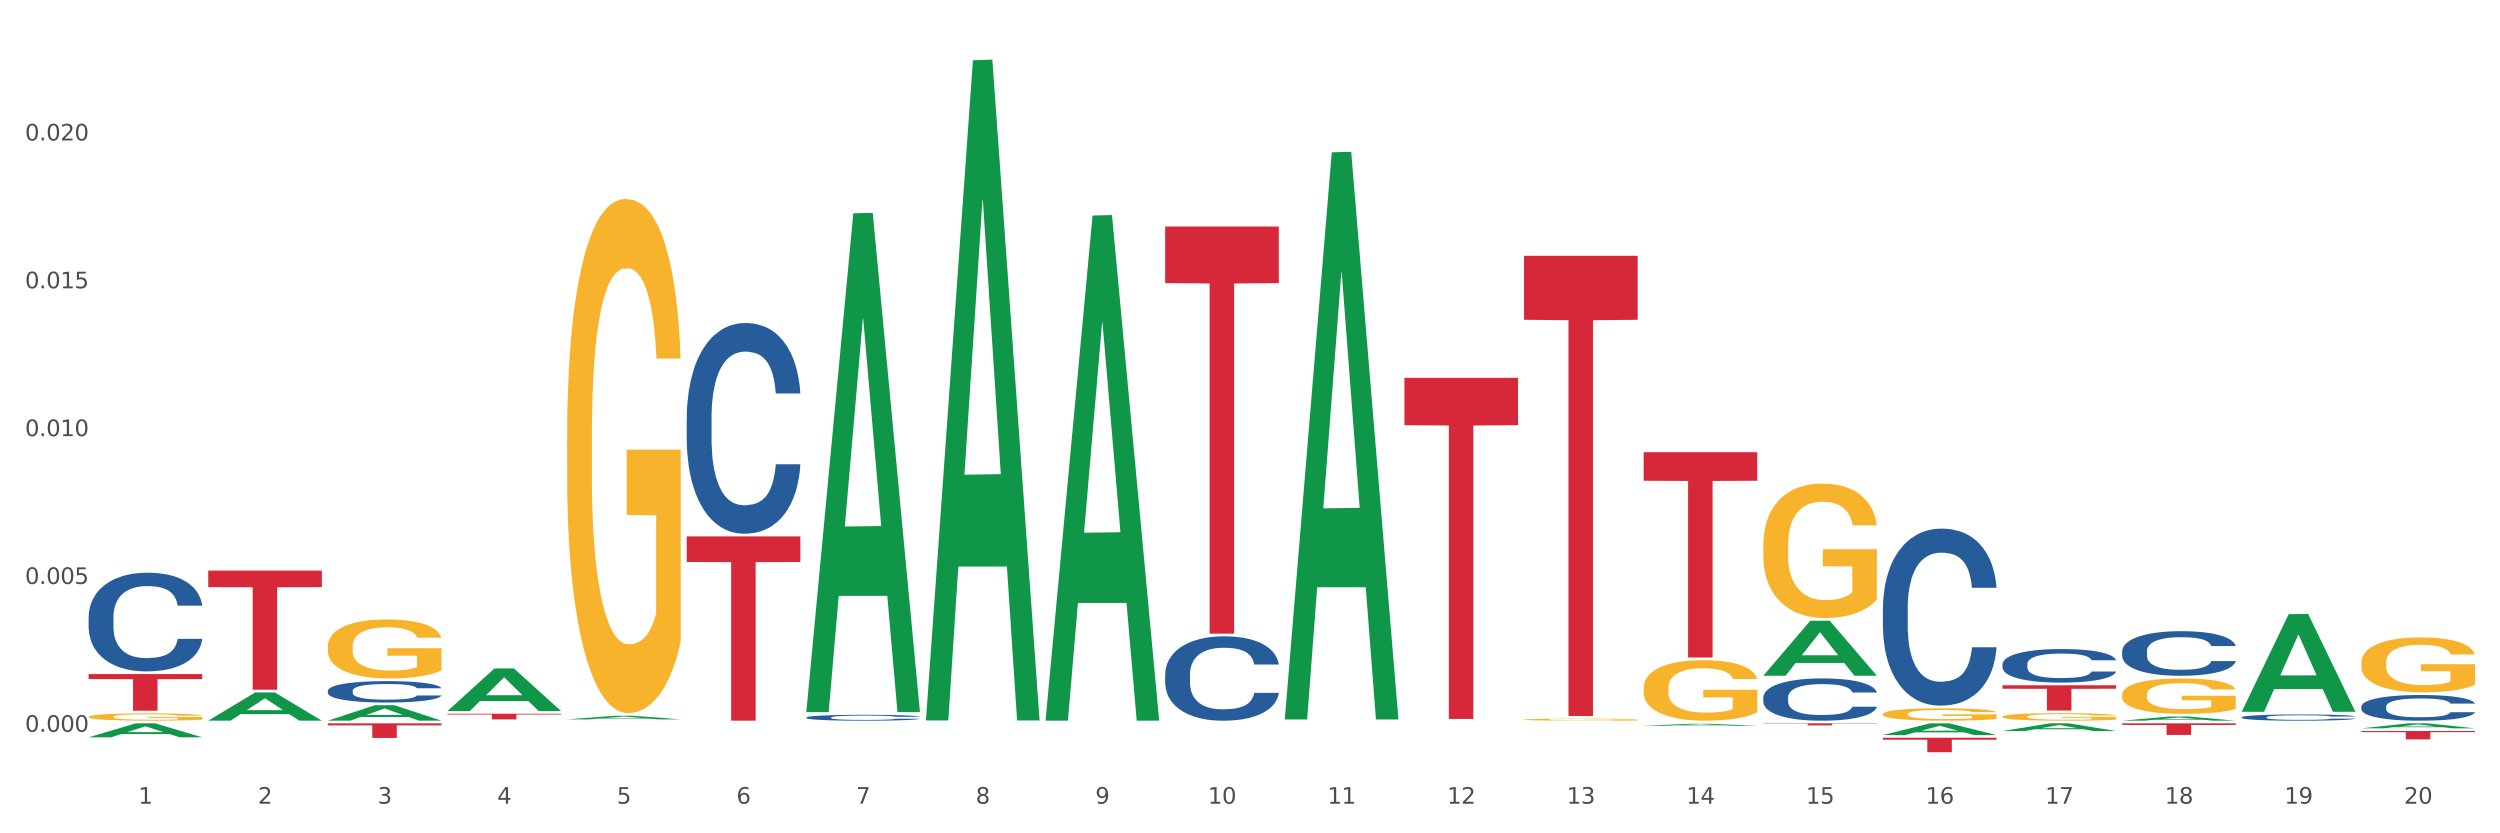 <?xml version="1.0" encoding="utf-8" standalone="no"?>
<!DOCTYPE svg PUBLIC "-//W3C//DTD SVG 1.1//EN"
  "http://www.w3.org/Graphics/SVG/1.1/DTD/svg11.dtd">
<svg xmlns:xlink="http://www.w3.org/1999/xlink" width="1080pt" height="360pt" viewBox="0 0 1080 360" xmlns="http://www.w3.org/2000/svg" version="1.1">
 <rect x="0" y="0" width="1080" height="360" fill="#333333" stroke="none"/>
 <defs>
  <style type="text/css">*{stroke-linejoin: round; stroke-linecap: butt}</style>
 </defs>
 <g id="figure_1">
  <g id="patch_1">
   <path d="M 0 360 
L 1080 360 
L 1080 0 
L 0 0 
z
" style="fill: #ffffff; stroke: #ffffff; stroke-linejoin: miter"/>
  </g>
  <g id="axes_1">
   <g id="matplotlib.axis_1">
    <g id="xtick_1">
     <g id="text_1">
      <!-- 1 -->
      <g style="fill: #4d4d4d" transform="translate(59.775 347.204) scale(0.096 -0.096)">
       <defs>
        <path id="DejaVuSans-31" d="M 794 531 
L 1825 531 
L 1825 4091 
L 703 3866 
L 703 4441 
L 1819 4666 
L 2450 4666 
L 2450 531 
L 3481 531 
L 3481 0 
L 794 0 
L 794 531 
z
" transform="scale(0.016)"/>
       </defs>
       <use xlink:href="#DejaVuSans-31"/>
      </g>
     </g>
    </g>
    <g id="xtick_2">
     <g id="text_2">
      <!-- 2 -->
      <g style="fill: #4d4d4d" transform="translate(111.45 347.204) scale(0.096 -0.096)">
       <defs>
        <path id="DejaVuSans-32" d="M 1228 531 
L 3431 531 
L 3431 0 
L 469 0 
L 469 531 
Q 828 903 1448 1529 
Q 2069 2156 2228 2338 
Q 2531 2678 2651 2914 
Q 2772 3150 2772 3378 
Q 2772 3750 2511 3984 
Q 2250 4219 1831 4219 
Q 1534 4219 1204 4116 
Q 875 4013 500 3803 
L 500 4441 
Q 881 4594 1212 4672 
Q 1544 4750 1819 4750 
Q 2544 4750 2975 4387 
Q 3406 4025 3406 3419 
Q 3406 3131 3298 2873 
Q 3191 2616 2906 2266 
Q 2828 2175 2409 1742 
Q 1991 1309 1228 531 
z
" transform="scale(0.016)"/>
       </defs>
       <use xlink:href="#DejaVuSans-32"/>
      </g>
     </g>
    </g>
    <g id="xtick_3">
     <g id="text_3">
      <!-- 3 -->
      <g style="fill: #4d4d4d" transform="translate(163.125 347.204) scale(0.096 -0.096)">
       <defs>
        <path id="DejaVuSans-33" d="M 2597 2516 
Q 3050 2419 3304 2112 
Q 3559 1806 3559 1356 
Q 3559 666 3084 287 
Q 2609 -91 1734 -91 
Q 1441 -91 1130 -33 
Q 819 25 488 141 
L 488 750 
Q 750 597 1062 519 
Q 1375 441 1716 441 
Q 2309 441 2620 675 
Q 2931 909 2931 1356 
Q 2931 1769 2642 2001 
Q 2353 2234 1838 2234 
L 1294 2234 
L 1294 2753 
L 1863 2753 
Q 2328 2753 2575 2939 
Q 2822 3125 2822 3475 
Q 2822 3834 2567 4026 
Q 2313 4219 1838 4219 
Q 1578 4219 1281 4162 
Q 984 4106 628 3988 
L 628 4550 
Q 988 4650 1302 4700 
Q 1616 4750 1894 4750 
Q 2613 4750 3031 4423 
Q 3450 4097 3450 3541 
Q 3450 3153 3228 2886 
Q 3006 2619 2597 2516 
z
" transform="scale(0.016)"/>
       </defs>
       <use xlink:href="#DejaVuSans-33"/>
      </g>
     </g>
    </g>
    <g id="xtick_4">
     <g id="text_4">
      <!-- 4 -->
      <g style="fill: #4d4d4d" transform="translate(214.8 347.204) scale(0.096 -0.096)">
       <defs>
        <path id="DejaVuSans-34" d="M 2419 4116 
L 825 1625 
L 2419 1625 
L 2419 4116 
z
M 2253 4666 
L 3047 4666 
L 3047 1625 
L 3713 1625 
L 3713 1100 
L 3047 1100 
L 3047 0 
L 2419 0 
L 2419 1100 
L 313 1100 
L 313 1709 
L 2253 4666 
z
" transform="scale(0.016)"/>
       </defs>
       <use xlink:href="#DejaVuSans-34"/>
      </g>
     </g>
    </g>
    <g id="xtick_5">
     <g id="text_5">
      <!-- 5 -->
      <g style="fill: #4d4d4d" transform="translate(266.475 347.204) scale(0.096 -0.096)">
       <defs>
        <path id="DejaVuSans-35" d="M 691 4666 
L 3169 4666 
L 3169 4134 
L 1269 4134 
L 1269 2991 
Q 1406 3038 1543 3061 
Q 1681 3084 1819 3084 
Q 2600 3084 3056 2656 
Q 3513 2228 3513 1497 
Q 3513 744 3044 326 
Q 2575 -91 1722 -91 
Q 1428 -91 1123 -41 
Q 819 9 494 109 
L 494 744 
Q 775 591 1075 516 
Q 1375 441 1709 441 
Q 2250 441 2565 725 
Q 2881 1009 2881 1497 
Q 2881 1984 2565 2268 
Q 2250 2553 1709 2553 
Q 1456 2553 1204 2497 
Q 953 2441 691 2322 
L 691 4666 
z
" transform="scale(0.016)"/>
       </defs>
       <use xlink:href="#DejaVuSans-35"/>
      </g>
     </g>
    </g>
    <g id="xtick_6">
     <g id="text_6">
      <!-- 6 -->
      <g style="fill: #4d4d4d" transform="translate(318.15 347.204) scale(0.096 -0.096)">
       <defs>
        <path id="DejaVuSans-36" d="M 2113 2584 
Q 1688 2584 1439 2293 
Q 1191 2003 1191 1497 
Q 1191 994 1439 701 
Q 1688 409 2113 409 
Q 2538 409 2786 701 
Q 3034 994 3034 1497 
Q 3034 2003 2786 2293 
Q 2538 2584 2113 2584 
z
M 3366 4563 
L 3366 3988 
Q 3128 4100 2886 4159 
Q 2644 4219 2406 4219 
Q 1781 4219 1451 3797 
Q 1122 3375 1075 2522 
Q 1259 2794 1537 2939 
Q 1816 3084 2150 3084 
Q 2853 3084 3261 2657 
Q 3669 2231 3669 1497 
Q 3669 778 3244 343 
Q 2819 -91 2113 -91 
Q 1303 -91 875 529 
Q 447 1150 447 2328 
Q 447 3434 972 4092 
Q 1497 4750 2381 4750 
Q 2619 4750 2861 4703 
Q 3103 4656 3366 4563 
z
" transform="scale(0.016)"/>
       </defs>
       <use xlink:href="#DejaVuSans-36"/>
      </g>
     </g>
    </g>
    <g id="xtick_7">
     <g id="text_7">
      <!-- 7 -->
      <g style="fill: #4d4d4d" transform="translate(369.825 347.204) scale(0.096 -0.096)">
       <defs>
        <path id="DejaVuSans-37" d="M 525 4666 
L 3525 4666 
L 3525 4397 
L 1831 0 
L 1172 0 
L 2766 4134 
L 525 4134 
L 525 4666 
z
" transform="scale(0.016)"/>
       </defs>
       <use xlink:href="#DejaVuSans-37"/>
      </g>
     </g>
    </g>
    <g id="xtick_8">
     <g id="text_8">
      <!-- 8 -->
      <g style="fill: #4d4d4d" transform="translate(421.5 347.204) scale(0.096 -0.096)">
       <defs>
        <path id="DejaVuSans-38" d="M 2034 2216 
Q 1584 2216 1326 1975 
Q 1069 1734 1069 1313 
Q 1069 891 1326 650 
Q 1584 409 2034 409 
Q 2484 409 2743 651 
Q 3003 894 3003 1313 
Q 3003 1734 2745 1975 
Q 2488 2216 2034 2216 
z
M 1403 2484 
Q 997 2584 770 2862 
Q 544 3141 544 3541 
Q 544 4100 942 4425 
Q 1341 4750 2034 4750 
Q 2731 4750 3128 4425 
Q 3525 4100 3525 3541 
Q 3525 3141 3298 2862 
Q 3072 2584 2669 2484 
Q 3125 2378 3379 2068 
Q 3634 1759 3634 1313 
Q 3634 634 3220 271 
Q 2806 -91 2034 -91 
Q 1263 -91 848 271 
Q 434 634 434 1313 
Q 434 1759 690 2068 
Q 947 2378 1403 2484 
z
M 1172 3481 
Q 1172 3119 1398 2916 
Q 1625 2713 2034 2713 
Q 2441 2713 2670 2916 
Q 2900 3119 2900 3481 
Q 2900 3844 2670 4047 
Q 2441 4250 2034 4250 
Q 1625 4250 1398 4047 
Q 1172 3844 1172 3481 
z
" transform="scale(0.016)"/>
       </defs>
       <use xlink:href="#DejaVuSans-38"/>
      </g>
     </g>
    </g>
    <g id="xtick_9">
     <g id="text_9">
      <!-- 9 -->
      <g style="fill: #4d4d4d" transform="translate(473.175 347.204) scale(0.096 -0.096)">
       <defs>
        <path id="DejaVuSans-39" d="M 703 97 
L 703 672 
Q 941 559 1184 500 
Q 1428 441 1663 441 
Q 2288 441 2617 861 
Q 2947 1281 2994 2138 
Q 2813 1869 2534 1725 
Q 2256 1581 1919 1581 
Q 1219 1581 811 2004 
Q 403 2428 403 3163 
Q 403 3881 828 4315 
Q 1253 4750 1959 4750 
Q 2769 4750 3195 4129 
Q 3622 3509 3622 2328 
Q 3622 1225 3098 567 
Q 2575 -91 1691 -91 
Q 1453 -91 1209 -44 
Q 966 3 703 97 
z
M 1959 2075 
Q 2384 2075 2632 2365 
Q 2881 2656 2881 3163 
Q 2881 3666 2632 3958 
Q 2384 4250 1959 4250 
Q 1534 4250 1286 3958 
Q 1038 3666 1038 3163 
Q 1038 2656 1286 2365 
Q 1534 2075 1959 2075 
z
" transform="scale(0.016)"/>
       </defs>
       <use xlink:href="#DejaVuSans-39"/>
      </g>
     </g>
    </g>
    <g id="xtick_10">
     <g id="text_10">
      <!-- 10 -->
      <g style="fill: #4d4d4d" transform="translate(521.796 347.204) scale(0.096 -0.096)">
       <defs>
        <path id="DejaVuSans-30" d="M 2034 4250 
Q 1547 4250 1301 3770 
Q 1056 3291 1056 2328 
Q 1056 1369 1301 889 
Q 1547 409 2034 409 
Q 2525 409 2770 889 
Q 3016 1369 3016 2328 
Q 3016 3291 2770 3770 
Q 2525 4250 2034 4250 
z
M 2034 4750 
Q 2819 4750 3233 4129 
Q 3647 3509 3647 2328 
Q 3647 1150 3233 529 
Q 2819 -91 2034 -91 
Q 1250 -91 836 529 
Q 422 1150 422 2328 
Q 422 3509 836 4129 
Q 1250 4750 2034 4750 
z
" transform="scale(0.016)"/>
       </defs>
       <use xlink:href="#DejaVuSans-31"/>
       <use xlink:href="#DejaVuSans-30" transform="translate(63.623 0)"/>
      </g>
     </g>
    </g>
    <g id="xtick_11">
     <g id="text_11">
      <!-- 11 -->
      <g style="fill: #4d4d4d" transform="translate(573.471 347.204) scale(0.096 -0.096)">
       <use xlink:href="#DejaVuSans-31"/>
       <use xlink:href="#DejaVuSans-31" transform="translate(63.623 0)"/>
      </g>
     </g>
    </g>
    <g id="xtick_12">
     <g id="text_12">
      <!-- 12 -->
      <g style="fill: #4d4d4d" transform="translate(625.146 347.204) scale(0.096 -0.096)">
       <use xlink:href="#DejaVuSans-31"/>
       <use xlink:href="#DejaVuSans-32" transform="translate(63.623 0)"/>
      </g>
     </g>
    </g>
    <g id="xtick_13">
     <g id="text_13">
      <!-- 13 -->
      <g style="fill: #4d4d4d" transform="translate(676.821 347.204) scale(0.096 -0.096)">
       <use xlink:href="#DejaVuSans-31"/>
       <use xlink:href="#DejaVuSans-33" transform="translate(63.623 0)"/>
      </g>
     </g>
    </g>
    <g id="xtick_14">
     <g id="text_14">
      <!-- 14 -->
      <g style="fill: #4d4d4d" transform="translate(728.496 347.204) scale(0.096 -0.096)">
       <use xlink:href="#DejaVuSans-31"/>
       <use xlink:href="#DejaVuSans-34" transform="translate(63.623 0)"/>
      </g>
     </g>
    </g>
    <g id="xtick_15">
     <g id="text_15">
      <!-- 15 -->
      <g style="fill: #4d4d4d" transform="translate(780.171 347.204) scale(0.096 -0.096)">
       <use xlink:href="#DejaVuSans-31"/>
       <use xlink:href="#DejaVuSans-35" transform="translate(63.623 0)"/>
      </g>
     </g>
    </g>
    <g id="xtick_16">
     <g id="text_16">
      <!-- 16 -->
      <g style="fill: #4d4d4d" transform="translate(831.846 347.204) scale(0.096 -0.096)">
       <use xlink:href="#DejaVuSans-31"/>
       <use xlink:href="#DejaVuSans-36" transform="translate(63.623 0)"/>
      </g>
     </g>
    </g>
    <g id="xtick_17">
     <g id="text_17">
      <!-- 17 -->
      <g style="fill: #4d4d4d" transform="translate(883.521 347.204) scale(0.096 -0.096)">
       <use xlink:href="#DejaVuSans-31"/>
       <use xlink:href="#DejaVuSans-37" transform="translate(63.623 0)"/>
      </g>
     </g>
    </g>
    <g id="xtick_18">
     <g id="text_18">
      <!-- 18 -->
      <g style="fill: #4d4d4d" transform="translate(935.196 347.204) scale(0.096 -0.096)">
       <use xlink:href="#DejaVuSans-31"/>
       <use xlink:href="#DejaVuSans-38" transform="translate(63.623 0)"/>
      </g>
     </g>
    </g>
    <g id="xtick_19">
     <g id="text_19">
      <!-- 19 -->
      <g style="fill: #4d4d4d" transform="translate(986.871 347.204) scale(0.096 -0.096)">
       <use xlink:href="#DejaVuSans-31"/>
       <use xlink:href="#DejaVuSans-39" transform="translate(63.623 0)"/>
      </g>
     </g>
    </g>
    <g id="xtick_20">
     <g id="text_20">
      <!-- 20 -->
      <g style="fill: #4d4d4d" transform="translate(1038.546 347.204) scale(0.096 -0.096)">
       <use xlink:href="#DejaVuSans-32"/>
       <use xlink:href="#DejaVuSans-30" transform="translate(63.623 0)"/>
      </g>
     </g>
    </g>
    <g id="xtick_21"/>
    <g id="xtick_22"/>
    <g id="xtick_23"/>
    <g id="xtick_24"/>
    <g id="xtick_25"/>
    <g id="xtick_26"/>
    <g id="xtick_27"/>
    <g id="xtick_28"/>
    <g id="xtick_29"/>
    <g id="xtick_30"/>
    <g id="xtick_31"/>
    <g id="xtick_32"/>
    <g id="xtick_33"/>
    <g id="xtick_34"/>
    <g id="xtick_35"/>
    <g id="xtick_36"/>
    <g id="xtick_37"/>
    <g id="xtick_38"/>
    <g id="xtick_39"/>
   </g>
   <g id="matplotlib.axis_2">
    <g id="ytick_1">
     <g id="text_21">
      <!-- 0.000 -->
      <g style="fill: #4d4d4d" transform="translate(10.8 316.137) scale(0.096 -0.096)">
       <defs>
        <path id="DejaVuSans-2e" d="M 684 794 
L 1344 794 
L 1344 0 
L 684 0 
L 684 794 
z
" transform="scale(0.016)"/>
       </defs>
       <use xlink:href="#DejaVuSans-30"/>
       <use xlink:href="#DejaVuSans-2e" transform="translate(63.623 0)"/>
       <use xlink:href="#DejaVuSans-30" transform="translate(95.41 0)"/>
       <use xlink:href="#DejaVuSans-30" transform="translate(159.033 0)"/>
       <use xlink:href="#DejaVuSans-30" transform="translate(222.656 0)"/>
      </g>
     </g>
    </g>
    <g id="ytick_2">
     <g id="text_22">
      <!-- 0.005 -->
      <g style="fill: #4d4d4d" transform="translate(10.8 252.274) scale(0.096 -0.096)">
       <use xlink:href="#DejaVuSans-30"/>
       <use xlink:href="#DejaVuSans-2e" transform="translate(63.623 0)"/>
       <use xlink:href="#DejaVuSans-30" transform="translate(95.41 0)"/>
       <use xlink:href="#DejaVuSans-30" transform="translate(159.033 0)"/>
       <use xlink:href="#DejaVuSans-35" transform="translate(222.656 0)"/>
      </g>
     </g>
    </g>
    <g id="ytick_3">
     <g id="text_23">
      <!-- 0.010 -->
      <g style="fill: #4d4d4d" transform="translate(10.8 188.411) scale(0.096 -0.096)">
       <use xlink:href="#DejaVuSans-30"/>
       <use xlink:href="#DejaVuSans-2e" transform="translate(63.623 0)"/>
       <use xlink:href="#DejaVuSans-30" transform="translate(95.41 0)"/>
       <use xlink:href="#DejaVuSans-31" transform="translate(159.033 0)"/>
       <use xlink:href="#DejaVuSans-30" transform="translate(222.656 0)"/>
      </g>
     </g>
    </g>
    <g id="ytick_4">
     <g id="text_24">
      <!-- 0.015 -->
      <g style="fill: #4d4d4d" transform="translate(10.8 124.548) scale(0.096 -0.096)">
       <use xlink:href="#DejaVuSans-30"/>
       <use xlink:href="#DejaVuSans-2e" transform="translate(63.623 0)"/>
       <use xlink:href="#DejaVuSans-30" transform="translate(95.41 0)"/>
       <use xlink:href="#DejaVuSans-31" transform="translate(159.033 0)"/>
       <use xlink:href="#DejaVuSans-35" transform="translate(222.656 0)"/>
      </g>
     </g>
    </g>
    <g id="ytick_5">
     <g id="text_25">
      <!-- 0.020 -->
      <g style="fill: #4d4d4d" transform="translate(10.8 60.685) scale(0.096 -0.096)">
       <use xlink:href="#DejaVuSans-30"/>
       <use xlink:href="#DejaVuSans-2e" transform="translate(63.623 0)"/>
       <use xlink:href="#DejaVuSans-30" transform="translate(95.41 0)"/>
       <use xlink:href="#DejaVuSans-32" transform="translate(159.033 0)"/>
       <use xlink:href="#DejaVuSans-30" transform="translate(222.656 0)"/>
      </g>
     </g>
    </g>
    <g id="ytick_6"/>
    <g id="ytick_7"/>
    <g id="ytick_8"/>
    <g id="ytick_9"/>
    <g id="ytick_10"/>
   </g>
   <g id="PolyCollection_1">
    <path d="M 38.283 318.516 
L 38.334 318.51 
L 58.577 312.495 
L 66.979 312.489 
L 87.374 318.527 
L 77.657 318.527 
L 73.254 317.121 
L 52.352 317.121 
L 52.201 317.144 
L 47.949 318.527 
L 38.283 318.527 
L 38.283 318.516 
L 54.984 316.282 
L 70.623 316.276 
L 62.879 313.776 
L 62.778 313.765 
L 62.677 313.782 
L 54.934 316.276 
L 54.984 316.282 
L 38.283 318.516 
z
" clip-path="url(#p2767818709)" style="fill: #109648"/>
    <path d="M 761.734 235.771 
L 761.791 235.718 
L 761.791 233.809 
L 761.907 232.165 
L 762.487 228.188 
L 763.356 224.9 
L 763.994 223.15 
L 764.631 221.719 
L 765.385 220.287 
L 766.312 218.802 
L 767.993 216.628 
L 769.036 215.515 
L 770.311 214.348 
L 772.63 212.651 
L 774.311 211.697 
L 776.049 210.901 
L 778.889 209.947 
L 780.744 209.522 
L 782.715 209.204 
L 785.091 208.992 
L 786.888 208.939 
L 790.829 209.098 
L 794.191 209.575 
L 795.813 209.947 
L 797.9 210.583 
L 799.001 211.007 
L 800.798 211.856 
L 802.653 212.969 
L 803.928 213.924 
L 805.84 215.727 
L 807.289 217.53 
L 808.622 219.757 
L 809.318 221.295 
L 809.84 222.726 
L 810.303 224.37 
L 810.767 226.968 
L 800.334 226.968 
L 799.929 225.112 
L 799.291 223.363 
L 798.364 221.666 
L 797.552 220.605 
L 796.161 219.279 
L 794.886 218.431 
L 793.553 217.795 
L 791.93 217.264 
L 790.655 216.999 
L 788.858 216.787 
L 785.323 216.84 
L 782.947 217.264 
L 781.324 217.795 
L 780.28 218.272 
L 779.353 218.802 
L 778.31 219.545 
L 777.093 220.658 
L 776.223 221.666 
L 775.354 222.938 
L 774.658 224.211 
L 774.021 225.696 
L 773.499 227.287 
L 773.093 228.93 
L 772.746 230.945 
L 772.456 234.286 
L 772.456 241.551 
L 772.572 243.195 
L 772.862 245.369 
L 773.209 247.013 
L 773.789 248.975 
L 774.311 250.3 
L 775.296 252.209 
L 776.397 253.8 
L 777.267 254.808 
L 778.136 255.656 
L 779.643 256.823 
L 781.324 257.777 
L 782.773 258.361 
L 784.743 258.891 
L 786.076 259.103 
L 787.235 259.209 
L 790.075 259.209 
L 792.104 259.05 
L 794.364 258.679 
L 796.103 258.201 
L 797.552 257.618 
L 799.175 256.664 
L 800.218 255.762 
L 800.218 244.68 
L 787.467 244.627 
L 787.467 237.256 
L 810.825 237.256 
L 810.825 258.891 
L 809.84 260.004 
L 808.738 261.012 
L 807.579 261.913 
L 805.84 263.027 
L 803.754 264.088 
L 801.899 264.83 
L 799.929 265.466 
L 797.61 266.05 
L 794.596 266.58 
L 792.742 266.792 
L 790.423 266.951 
L 787.699 267.004 
L 785.323 266.898 
L 783.004 266.633 
L 780.57 266.156 
L 778.194 265.466 
L 776.397 264.777 
L 774.6 263.928 
L 772.688 262.815 
L 771.181 261.754 
L 770.022 260.8 
L 768.747 259.58 
L 767.356 257.989 
L 766.312 256.558 
L 765.385 255.073 
L 764.4 253.164 
L 763.704 251.52 
L 763.009 249.452 
L 762.603 247.914 
L 762.139 245.528 
L 761.791 242.187 
L 761.734 235.771 
z
" clip-path="url(#p2767818709)" style="fill: #f7b32b"/>
    <path d="M 813.409 308.463 
L 813.467 308.458 
L 813.467 308.282 
L 813.582 308.131 
L 814.162 307.764 
L 815.031 307.461 
L 815.669 307.299 
L 816.307 307.167 
L 817.06 307.035 
L 817.987 306.899 
L 819.668 306.698 
L 820.711 306.595 
L 821.986 306.488 
L 824.305 306.331 
L 825.986 306.243 
L 827.724 306.17 
L 830.564 306.082 
L 832.419 306.043 
L 834.39 306.014 
L 836.766 305.994 
L 838.563 305.989 
L 842.504 306.004 
L 845.866 306.048 
L 847.488 306.082 
L 849.575 306.141 
L 850.676 306.18 
L 852.473 306.258 
L 854.328 306.361 
L 855.603 306.449 
L 857.515 306.615 
L 858.964 306.781 
L 860.297 306.987 
L 860.993 307.128 
L 861.515 307.26 
L 861.978 307.412 
L 862.442 307.651 
L 852.009 307.651 
L 851.604 307.48 
L 850.966 307.319 
L 850.039 307.163 
L 849.227 307.065 
L 847.836 306.943 
L 846.561 306.864 
L 845.228 306.806 
L 843.605 306.757 
L 842.33 306.732 
L 840.533 306.713 
L 836.998 306.718 
L 834.622 306.757 
L 832.999 306.806 
L 831.955 306.85 
L 831.028 306.899 
L 829.985 306.967 
L 828.768 307.07 
L 827.898 307.163 
L 827.029 307.28 
L 826.333 307.397 
L 825.696 307.534 
L 825.174 307.681 
L 824.769 307.832 
L 824.421 308.018 
L 824.131 308.326 
L 824.131 308.996 
L 824.247 309.147 
L 824.537 309.348 
L 824.884 309.499 
L 825.464 309.68 
L 825.986 309.803 
L 826.971 309.978 
L 828.072 310.125 
L 828.942 310.218 
L 829.811 310.296 
L 831.318 310.404 
L 832.999 310.492 
L 834.448 310.546 
L 836.418 310.594 
L 837.751 310.614 
L 838.911 310.624 
L 841.751 310.624 
L 843.779 310.609 
L 846.039 310.575 
L 847.778 310.531 
L 849.227 310.477 
L 850.85 310.389 
L 851.893 310.306 
L 851.893 309.284 
L 839.142 309.279 
L 839.142 308.6 
L 862.5 308.6 
L 862.5 310.594 
L 861.515 310.697 
L 860.413 310.79 
L 859.254 310.873 
L 857.515 310.976 
L 855.429 311.074 
L 853.574 311.142 
L 851.604 311.201 
L 849.285 311.254 
L 846.271 311.303 
L 844.417 311.323 
L 842.098 311.338 
L 839.374 311.342 
L 836.998 311.333 
L 834.68 311.308 
L 832.245 311.264 
L 829.869 311.201 
L 828.072 311.137 
L 826.275 311.059 
L 824.363 310.956 
L 822.856 310.858 
L 821.697 310.77 
L 820.422 310.658 
L 819.031 310.511 
L 817.987 310.379 
L 817.06 310.242 
L 816.075 310.066 
L 815.379 309.915 
L 814.684 309.724 
L 814.278 309.583 
L 813.814 309.363 
L 813.467 309.055 
L 813.409 308.463 
z
" clip-path="url(#p2767818709)" style="fill: #f7b32b"/>
    <path d="M 865.084 309.592 
L 865.142 309.589 
L 865.142 309.482 
L 865.257 309.389 
L 865.837 309.166 
L 866.706 308.982 
L 867.344 308.884 
L 867.982 308.804 
L 868.735 308.723 
L 869.662 308.64 
L 871.343 308.518 
L 872.386 308.456 
L 873.662 308.391 
L 875.98 308.295 
L 877.661 308.242 
L 879.399 308.197 
L 882.239 308.144 
L 884.094 308.12 
L 886.065 308.102 
L 888.441 308.09 
L 890.238 308.087 
L 894.179 308.096 
L 897.541 308.123 
L 899.164 308.144 
L 901.25 308.179 
L 902.351 308.203 
L 904.148 308.251 
L 906.003 308.313 
L 907.278 308.367 
L 909.19 308.468 
L 910.639 308.569 
L 911.972 308.694 
L 912.668 308.78 
L 913.19 308.86 
L 913.653 308.952 
L 914.117 309.098 
L 903.684 309.098 
L 903.279 308.994 
L 902.641 308.896 
L 901.714 308.801 
L 900.902 308.741 
L 899.511 308.667 
L 898.236 308.619 
L 896.903 308.584 
L 895.28 308.554 
L 894.005 308.539 
L 892.208 308.527 
L 888.673 308.53 
L 886.297 308.554 
L 884.674 308.584 
L 883.63 308.61 
L 882.703 308.64 
L 881.66 308.682 
L 880.443 308.744 
L 879.573 308.801 
L 878.704 308.872 
L 878.008 308.943 
L 877.371 309.027 
L 876.849 309.116 
L 876.444 309.208 
L 876.096 309.321 
L 875.806 309.508 
L 875.806 309.916 
L 875.922 310.008 
L 876.212 310.13 
L 876.559 310.222 
L 877.139 310.332 
L 877.661 310.406 
L 878.646 310.513 
L 879.747 310.602 
L 880.617 310.659 
L 881.486 310.706 
L 882.993 310.772 
L 884.674 310.825 
L 886.123 310.858 
L 888.093 310.888 
L 889.426 310.9 
L 890.586 310.905 
L 893.426 310.905 
L 895.454 310.897 
L 897.715 310.876 
L 899.453 310.849 
L 900.902 310.816 
L 902.525 310.763 
L 903.568 310.712 
L 903.568 310.091 
L 890.817 310.088 
L 890.817 309.675 
L 914.175 309.675 
L 914.175 310.888 
L 913.19 310.95 
L 912.088 311.007 
L 910.929 311.057 
L 909.19 311.12 
L 907.104 311.179 
L 905.249 311.221 
L 903.279 311.256 
L 900.96 311.289 
L 897.946 311.319 
L 896.092 311.331 
L 893.773 311.339 
L 891.049 311.342 
L 888.673 311.337 
L 886.355 311.322 
L 883.92 311.295 
L 881.544 311.256 
L 879.747 311.218 
L 877.951 311.17 
L 876.038 311.108 
L 874.531 311.048 
L 873.372 310.995 
L 872.097 310.926 
L 870.706 310.837 
L 869.662 310.757 
L 868.735 310.674 
L 867.75 310.567 
L 867.054 310.474 
L 866.359 310.358 
L 865.953 310.272 
L 865.489 310.138 
L 865.142 309.951 
L 865.084 309.592 
z
" clip-path="url(#p2767818709)" style="fill: #f7b32b"/>
    <path d="M 916.759 300.161 
L 916.817 300.147 
L 916.817 299.643 
L 916.933 299.21 
L 917.512 298.161 
L 918.381 297.294 
L 919.019 296.833 
L 919.657 296.456 
L 920.41 296.078 
L 921.337 295.687 
L 923.018 295.113 
L 924.061 294.82 
L 925.337 294.512 
L 927.655 294.065 
L 929.336 293.813 
L 931.075 293.603 
L 933.915 293.352 
L 935.769 293.24 
L 937.74 293.156 
L 940.116 293.1 
L 941.913 293.086 
L 945.854 293.128 
L 949.216 293.254 
L 950.839 293.352 
L 952.925 293.52 
L 954.026 293.631 
L 955.823 293.855 
L 957.678 294.149 
L 958.953 294.4 
L 960.865 294.876 
L 962.314 295.351 
L 963.647 295.938 
L 964.343 296.344 
L 964.865 296.721 
L 965.328 297.155 
L 965.792 297.84 
L 955.359 297.84 
L 954.954 297.35 
L 954.316 296.889 
L 953.389 296.442 
L 952.577 296.162 
L 951.186 295.812 
L 949.911 295.589 
L 948.578 295.421 
L 946.955 295.281 
L 945.68 295.211 
L 943.883 295.155 
L 940.348 295.169 
L 937.972 295.281 
L 936.349 295.421 
L 935.306 295.547 
L 934.378 295.687 
L 933.335 295.882 
L 932.118 296.176 
L 931.248 296.442 
L 930.379 296.777 
L 929.683 297.113 
L 929.046 297.504 
L 928.524 297.924 
L 928.119 298.357 
L 927.771 298.888 
L 927.481 299.769 
L 927.481 301.685 
L 927.597 302.118 
L 927.887 302.691 
L 928.235 303.125 
L 928.814 303.642 
L 929.336 303.991 
L 930.321 304.495 
L 931.422 304.914 
L 932.292 305.18 
L 933.161 305.403 
L 934.668 305.711 
L 936.349 305.963 
L 937.798 306.116 
L 939.768 306.256 
L 941.101 306.312 
L 942.261 306.34 
L 945.101 306.34 
L 947.129 306.298 
L 949.39 306.2 
L 951.128 306.075 
L 952.577 305.921 
L 954.2 305.669 
L 955.243 305.431 
L 955.243 302.509 
L 942.492 302.495 
L 942.492 300.552 
L 965.85 300.552 
L 965.85 306.256 
L 964.865 306.55 
L 963.763 306.816 
L 962.604 307.053 
L 960.865 307.347 
L 958.779 307.626 
L 956.924 307.822 
L 954.954 307.99 
L 952.635 308.144 
L 949.621 308.284 
L 947.767 308.339 
L 945.448 308.381 
L 942.724 308.395 
L 940.348 308.367 
L 938.03 308.298 
L 935.595 308.172 
L 933.219 307.99 
L 931.422 307.808 
L 929.626 307.585 
L 927.713 307.291 
L 926.206 307.011 
L 925.047 306.76 
L 923.772 306.438 
L 922.381 306.019 
L 921.337 305.641 
L 920.41 305.25 
L 919.425 304.746 
L 918.729 304.313 
L 918.034 303.768 
L 917.628 303.362 
L 917.164 302.733 
L 916.817 301.852 
L 916.759 300.161 
z
" clip-path="url(#p2767818709)" style="fill: #f7b32b"/>
    <path d="M 1020.109 286.33 
L 1020.167 286.308 
L 1020.167 285.528 
L 1020.283 284.856 
L 1020.862 283.231 
L 1021.732 281.887 
L 1022.369 281.172 
L 1023.007 280.587 
L 1023.76 280.002 
L 1024.687 279.395 
L 1026.368 278.506 
L 1027.412 278.051 
L 1028.687 277.575 
L 1031.005 276.881 
L 1032.686 276.491 
L 1034.425 276.166 
L 1037.265 275.776 
L 1039.119 275.602 
L 1041.09 275.472 
L 1043.466 275.386 
L 1045.263 275.364 
L 1049.204 275.429 
L 1052.566 275.624 
L 1054.189 275.776 
L 1056.275 276.036 
L 1057.376 276.209 
L 1059.173 276.556 
L 1061.028 277.011 
L 1062.303 277.401 
L 1064.216 278.138 
L 1065.665 278.875 
L 1066.998 279.785 
L 1067.693 280.414 
L 1068.215 280.999 
L 1068.678 281.671 
L 1069.142 282.732 
L 1058.709 282.732 
L 1058.304 281.974 
L 1057.666 281.259 
L 1056.739 280.565 
L 1055.927 280.132 
L 1054.536 279.59 
L 1053.261 279.243 
L 1051.928 278.983 
L 1050.305 278.766 
L 1049.03 278.658 
L 1047.234 278.571 
L 1043.698 278.593 
L 1041.322 278.766 
L 1039.699 278.983 
L 1038.656 279.178 
L 1037.728 279.395 
L 1036.685 279.698 
L 1035.468 280.153 
L 1034.598 280.565 
L 1033.729 281.085 
L 1033.034 281.605 
L 1032.396 282.212 
L 1031.874 282.862 
L 1031.469 283.534 
L 1031.121 284.358 
L 1030.831 285.723 
L 1030.831 288.692 
L 1030.947 289.364 
L 1031.237 290.253 
L 1031.585 290.924 
L 1032.164 291.726 
L 1032.686 292.268 
L 1033.671 293.048 
L 1034.772 293.698 
L 1035.642 294.11 
L 1036.511 294.457 
L 1038.018 294.934 
L 1039.699 295.324 
L 1041.148 295.562 
L 1043.118 295.779 
L 1044.452 295.866 
L 1045.611 295.909 
L 1048.451 295.909 
L 1050.479 295.844 
L 1052.74 295.692 
L 1054.478 295.497 
L 1055.927 295.259 
L 1057.55 294.869 
L 1058.593 294.5 
L 1058.593 289.971 
L 1045.843 289.949 
L 1045.843 286.937 
L 1069.2 286.937 
L 1069.2 295.779 
L 1068.215 296.234 
L 1067.113 296.646 
L 1065.954 297.014 
L 1064.216 297.469 
L 1062.129 297.903 
L 1060.274 298.206 
L 1058.304 298.466 
L 1055.985 298.705 
L 1052.971 298.921 
L 1051.117 299.008 
L 1048.798 299.073 
L 1046.074 299.095 
L 1043.698 299.051 
L 1041.38 298.943 
L 1038.945 298.748 
L 1036.569 298.466 
L 1034.772 298.184 
L 1032.976 297.838 
L 1031.063 297.383 
L 1029.556 296.949 
L 1028.397 296.559 
L 1027.122 296.061 
L 1025.731 295.41 
L 1024.687 294.825 
L 1023.76 294.219 
L 1022.775 293.438 
L 1022.079 292.767 
L 1021.384 291.921 
L 1020.978 291.293 
L 1020.514 290.318 
L 1020.167 288.952 
L 1020.109 286.33 
z
" clip-path="url(#p2767818709)" style="fill: #f7b32b"/>
    <path d="M 1020.109 305.229 
L 1020.167 305.219 
L 1020.167 304.935 
L 1020.341 304.55 
L 1020.979 303.841 
L 1021.792 303.303 
L 1023.184 302.675 
L 1023.939 302.411 
L 1024.925 302.117 
L 1026.956 301.641 
L 1029.277 301.235 
L 1030.902 301.012 
L 1032.12 300.87 
L 1034.848 300.617 
L 1036.414 300.505 
L 1038.039 300.414 
L 1039.432 300.353 
L 1041.753 300.282 
L 1043.61 300.252 
L 1045.757 300.242 
L 1047.556 300.252 
L 1049.935 300.292 
L 1053.417 300.414 
L 1054.751 300.485 
L 1056.55 300.607 
L 1058.407 300.769 
L 1059.916 300.931 
L 1061.656 301.164 
L 1063.455 301.468 
L 1065.196 301.854 
L 1066.415 302.208 
L 1067.401 302.583 
L 1068.272 303.04 
L 1068.91 303.536 
L 1069.2 303.952 
L 1058.581 303.952 
L 1058.291 303.577 
L 1057.711 303.171 
L 1057.13 302.898 
L 1056.492 302.675 
L 1055.506 302.421 
L 1054.635 302.259 
L 1053.184 302.066 
L 1051.85 301.945 
L 1050.747 301.874 
L 1049.413 301.813 
L 1046.569 301.752 
L 1044.538 301.752 
L 1043.262 301.772 
L 1041.695 301.823 
L 1040.36 301.894 
L 1038.794 302.016 
L 1037.575 302.148 
L 1036.356 302.32 
L 1035.66 302.442 
L 1034.616 302.665 
L 1033.919 302.847 
L 1032.991 303.161 
L 1032.469 303.384 
L 1031.54 303.962 
L 1031.134 304.388 
L 1030.96 304.682 
L 1030.844 305.006 
L 1030.844 306.588 
L 1031.192 307.297 
L 1031.482 307.602 
L 1031.946 307.946 
L 1032.817 308.392 
L 1034.093 308.828 
L 1035.428 309.143 
L 1036.531 309.335 
L 1037.575 309.477 
L 1038.619 309.589 
L 1039.896 309.69 
L 1040.941 309.751 
L 1042.507 309.812 
L 1044.364 309.842 
L 1045.815 309.842 
L 1048.774 309.791 
L 1050.109 309.741 
L 1051.386 309.67 
L 1052.778 309.558 
L 1053.881 309.437 
L 1054.519 309.345 
L 1055.564 309.153 
L 1056.376 308.95 
L 1057.072 308.717 
L 1057.536 308.514 
L 1058.059 308.21 
L 1058.465 307.865 
L 1058.581 307.683 
L 1069.2 307.683 
L 1068.968 308.048 
L 1068.562 308.403 
L 1067.749 308.879 
L 1067.111 309.153 
L 1066.125 309.487 
L 1065.08 309.771 
L 1063.629 310.085 
L 1062.295 310.319 
L 1060.902 310.521 
L 1059.393 310.704 
L 1056.666 310.957 
L 1055.68 311.028 
L 1053.591 311.15 
L 1051.966 311.221 
L 1049.587 311.292 
L 1047.15 311.332 
L 1044.596 311.342 
L 1042.333 311.322 
L 1039.838 311.261 
L 1038.271 311.201 
L 1036.531 311.109 
L 1034.5 310.967 
L 1032.585 310.795 
L 1030.786 310.592 
L 1029.103 310.359 
L 1027.536 310.096 
L 1025.505 309.66 
L 1023.997 309.234 
L 1022.894 308.838 
L 1022.14 308.504 
L 1021.385 308.078 
L 1020.979 307.784 
L 1020.341 307.074 
L 1020.109 306.416 
L 1020.109 305.229 
z
" clip-path="url(#p2767818709)" style="fill: #255c99"/>
    <path d="M 968.434 309.854 
L 968.492 309.852 
L 968.492 309.782 
L 968.666 309.689 
L 969.304 309.516 
L 970.116 309.385 
L 971.509 309.232 
L 972.263 309.168 
L 973.25 309.096 
L 975.281 308.98 
L 977.602 308.882 
L 979.227 308.827 
L 980.445 308.793 
L 983.173 308.731 
L 984.739 308.704 
L 986.364 308.682 
L 987.757 308.667 
L 990.078 308.65 
L 991.935 308.642 
L 994.082 308.64 
L 995.881 308.642 
L 998.26 308.652 
L 1001.741 308.682 
L 1003.076 308.699 
L 1004.875 308.728 
L 1006.732 308.768 
L 1008.241 308.807 
L 1009.981 308.864 
L 1011.78 308.938 
L 1013.521 309.032 
L 1014.74 309.118 
L 1015.726 309.21 
L 1016.597 309.321 
L 1017.235 309.442 
L 1017.525 309.543 
L 1006.906 309.543 
L 1006.616 309.452 
L 1006.036 309.353 
L 1005.455 309.286 
L 1004.817 309.232 
L 1003.83 309.17 
L 1002.96 309.131 
L 1001.509 309.084 
L 1000.175 309.054 
L 999.072 309.037 
L 997.738 309.022 
L 994.894 309.007 
L 992.863 309.007 
L 991.587 309.012 
L 990.02 309.025 
L 988.685 309.042 
L 987.119 309.072 
L 985.9 309.104 
L 984.681 309.146 
L 983.985 309.175 
L 982.941 309.23 
L 982.244 309.274 
L 981.316 309.351 
L 980.794 309.405 
L 979.865 309.546 
L 979.459 309.649 
L 979.285 309.721 
L 979.169 309.8 
L 979.169 310.185 
L 979.517 310.358 
L 979.807 310.432 
L 980.271 310.516 
L 981.142 310.624 
L 982.418 310.73 
L 983.753 310.807 
L 984.855 310.854 
L 985.9 310.888 
L 986.944 310.915 
L 988.221 310.94 
L 989.266 310.955 
L 990.832 310.97 
L 992.689 310.977 
L 994.14 310.977 
L 997.099 310.965 
L 998.434 310.952 
L 999.711 310.935 
L 1001.103 310.908 
L 1002.206 310.878 
L 1002.844 310.856 
L 1003.888 310.809 
L 1004.701 310.76 
L 1005.397 310.703 
L 1005.861 310.654 
L 1006.384 310.58 
L 1006.79 310.496 
L 1006.906 310.451 
L 1017.525 310.451 
L 1017.293 310.54 
L 1016.887 310.627 
L 1016.074 310.743 
L 1015.436 310.809 
L 1014.45 310.891 
L 1013.405 310.96 
L 1011.954 311.036 
L 1010.62 311.093 
L 1009.227 311.143 
L 1007.718 311.187 
L 1004.991 311.249 
L 1004.005 311.266 
L 1001.916 311.296 
L 1000.291 311.313 
L 997.912 311.33 
L 995.475 311.34 
L 992.921 311.342 
L 990.658 311.338 
L 988.163 311.323 
L 986.596 311.308 
L 984.855 311.286 
L 982.825 311.251 
L 980.91 311.209 
L 979.111 311.16 
L 977.428 311.103 
L 975.861 311.039 
L 973.83 310.933 
L 972.322 310.829 
L 971.219 310.733 
L 970.465 310.651 
L 969.71 310.548 
L 969.304 310.476 
L 968.666 310.303 
L 968.434 310.143 
L 968.434 309.854 
z
" clip-path="url(#p2767818709)" style="fill: #255c99"/>
    <path d="M 916.759 281.327 
L 916.817 281.309 
L 916.817 280.816 
L 916.991 280.147 
L 917.629 278.915 
L 918.441 277.983 
L 919.834 276.891 
L 920.588 276.434 
L 921.575 275.923 
L 923.606 275.096 
L 925.927 274.392 
L 927.552 274.005 
L 928.77 273.759 
L 931.498 273.319 
L 933.064 273.125 
L 934.689 272.967 
L 936.082 272.861 
L 938.403 272.738 
L 940.26 272.685 
L 942.407 272.668 
L 944.206 272.685 
L 946.585 272.756 
L 950.066 272.967 
L 951.401 273.09 
L 953.2 273.301 
L 955.057 273.583 
L 956.566 273.864 
L 958.306 274.269 
L 960.105 274.797 
L 961.846 275.466 
L 963.065 276.082 
L 964.051 276.733 
L 964.921 277.525 
L 965.56 278.387 
L 965.85 279.109 
L 955.231 279.109 
L 954.941 278.458 
L 954.36 277.754 
L 953.78 277.279 
L 953.142 276.891 
L 952.155 276.451 
L 951.285 276.17 
L 949.834 275.835 
L 948.5 275.624 
L 947.397 275.501 
L 946.063 275.395 
L 943.219 275.29 
L 941.188 275.29 
L 939.912 275.325 
L 938.345 275.413 
L 937.01 275.536 
L 935.444 275.747 
L 934.225 275.976 
L 933.006 276.275 
L 932.31 276.487 
L 931.266 276.874 
L 930.569 277.191 
L 929.641 277.736 
L 929.119 278.123 
L 928.19 279.127 
L 927.784 279.866 
L 927.61 280.376 
L 927.494 280.939 
L 927.494 283.685 
L 927.842 284.917 
L 928.132 285.445 
L 928.596 286.043 
L 929.467 286.818 
L 930.743 287.575 
L 932.078 288.12 
L 933.18 288.455 
L 934.225 288.701 
L 935.269 288.895 
L 936.546 289.071 
L 937.591 289.176 
L 939.157 289.282 
L 941.014 289.335 
L 942.465 289.335 
L 945.424 289.247 
L 946.759 289.159 
L 948.035 289.035 
L 949.428 288.842 
L 950.531 288.631 
L 951.169 288.472 
L 952.213 288.138 
L 953.026 287.786 
L 953.722 287.381 
L 954.186 287.029 
L 954.709 286.501 
L 955.115 285.903 
L 955.231 285.586 
L 965.85 285.586 
L 965.618 286.219 
L 965.212 286.835 
L 964.399 287.663 
L 963.761 288.138 
L 962.774 288.719 
L 961.73 289.211 
L 960.279 289.757 
L 958.945 290.162 
L 957.552 290.514 
L 956.043 290.83 
L 953.316 291.27 
L 952.33 291.394 
L 950.241 291.605 
L 948.616 291.728 
L 946.237 291.851 
L 943.799 291.922 
L 941.246 291.939 
L 938.983 291.904 
L 936.488 291.798 
L 934.921 291.693 
L 933.18 291.534 
L 931.149 291.288 
L 929.235 290.989 
L 927.436 290.637 
L 925.753 290.232 
L 924.186 289.775 
L 922.155 289.018 
L 920.646 288.279 
L 919.544 287.592 
L 918.79 287.011 
L 918.035 286.272 
L 917.629 285.762 
L 916.991 284.53 
L 916.759 283.386 
L 916.759 281.327 
z
" clip-path="url(#p2767818709)" style="fill: #255c99"/>
    <path d="M 865.084 286.899 
L 865.142 286.885 
L 865.142 286.515 
L 865.316 286.012 
L 865.954 285.085 
L 866.766 284.383 
L 868.159 283.563 
L 868.913 283.219 
L 869.9 282.835 
L 871.931 282.212 
L 874.252 281.683 
L 875.877 281.392 
L 877.095 281.206 
L 879.823 280.875 
L 881.389 280.73 
L 883.014 280.611 
L 884.407 280.531 
L 886.728 280.439 
L 888.585 280.399 
L 890.732 280.386 
L 892.531 280.399 
L 894.91 280.452 
L 898.391 280.611 
L 899.726 280.703 
L 901.525 280.862 
L 903.382 281.074 
L 904.89 281.286 
L 906.631 281.59 
L 908.43 281.987 
L 910.171 282.49 
L 911.39 282.954 
L 912.376 283.444 
L 913.246 284.039 
L 913.885 284.688 
L 914.175 285.231 
L 903.556 285.231 
L 903.266 284.741 
L 902.685 284.211 
L 902.105 283.854 
L 901.467 283.563 
L 900.48 283.232 
L 899.61 283.02 
L 898.159 282.768 
L 896.825 282.61 
L 895.722 282.517 
L 894.388 282.438 
L 891.544 282.358 
L 889.513 282.358 
L 888.237 282.385 
L 886.67 282.451 
L 885.335 282.543 
L 883.768 282.702 
L 882.55 282.874 
L 881.331 283.099 
L 880.635 283.258 
L 879.59 283.549 
L 878.894 283.788 
L 877.966 284.198 
L 877.443 284.489 
L 876.515 285.244 
L 876.109 285.8 
L 875.935 286.184 
L 875.819 286.607 
L 875.819 288.672 
L 876.167 289.599 
L 876.457 289.996 
L 876.921 290.446 
L 877.792 291.029 
L 879.068 291.598 
L 880.403 292.008 
L 881.505 292.26 
L 882.55 292.445 
L 883.594 292.591 
L 884.871 292.723 
L 885.915 292.803 
L 887.482 292.882 
L 889.339 292.922 
L 890.79 292.922 
L 893.749 292.855 
L 895.084 292.789 
L 896.36 292.697 
L 897.753 292.551 
L 898.856 292.392 
L 899.494 292.273 
L 900.538 292.022 
L 901.351 291.757 
L 902.047 291.452 
L 902.511 291.188 
L 903.034 290.79 
L 903.44 290.34 
L 903.556 290.102 
L 914.175 290.102 
L 913.943 290.579 
L 913.537 291.042 
L 912.724 291.664 
L 912.086 292.022 
L 911.099 292.458 
L 910.055 292.829 
L 908.604 293.239 
L 907.27 293.544 
L 905.877 293.809 
L 904.368 294.047 
L 901.641 294.378 
L 900.654 294.47 
L 898.565 294.629 
L 896.941 294.722 
L 894.562 294.815 
L 892.124 294.868 
L 889.571 294.881 
L 887.308 294.854 
L 884.813 294.775 
L 883.246 294.696 
L 881.505 294.576 
L 879.474 294.391 
L 877.56 294.166 
L 875.761 293.901 
L 874.078 293.597 
L 872.511 293.253 
L 870.48 292.683 
L 868.971 292.127 
L 867.869 291.611 
L 867.115 291.174 
L 866.36 290.618 
L 865.954 290.234 
L 865.316 289.308 
L 865.084 288.447 
L 865.084 286.899 
z
" clip-path="url(#p2767818709)" style="fill: #255c99"/>
    <path d="M 813.409 262.725 
L 813.467 262.655 
L 813.467 260.699 
L 813.641 258.045 
L 814.279 253.156 
L 815.091 249.454 
L 816.484 245.123 
L 817.238 243.307 
L 818.225 241.282 
L 820.256 237.999 
L 822.577 235.205 
L 824.202 233.669 
L 825.42 232.691 
L 828.148 230.944 
L 829.714 230.176 
L 831.339 229.548 
L 832.732 229.128 
L 835.053 228.64 
L 836.91 228.43 
L 839.057 228.36 
L 840.856 228.43 
L 843.235 228.709 
L 846.716 229.548 
L 848.051 230.036 
L 849.85 230.875 
L 851.707 231.992 
L 853.215 233.11 
L 854.956 234.716 
L 856.755 236.812 
L 858.496 239.466 
L 859.715 241.91 
L 860.701 244.495 
L 861.571 247.638 
L 862.21 251.06 
L 862.5 253.924 
L 851.881 253.924 
L 851.591 251.34 
L 851.01 248.546 
L 850.43 246.66 
L 849.792 245.123 
L 848.805 243.377 
L 847.935 242.26 
L 846.484 240.933 
L 845.15 240.094 
L 844.047 239.605 
L 842.712 239.186 
L 839.869 238.767 
L 837.838 238.767 
L 836.562 238.907 
L 834.995 239.256 
L 833.66 239.745 
L 832.093 240.583 
L 830.875 241.491 
L 829.656 242.679 
L 828.96 243.517 
L 827.915 245.054 
L 827.219 246.311 
L 826.291 248.476 
L 825.768 250.013 
L 824.84 253.994 
L 824.434 256.927 
L 824.26 258.953 
L 824.144 261.188 
L 824.144 272.084 
L 824.492 276.974 
L 824.782 279.069 
L 825.246 281.444 
L 826.117 284.517 
L 827.393 287.52 
L 828.728 289.686 
L 829.83 291.013 
L 830.875 291.991 
L 831.919 292.759 
L 833.196 293.457 
L 834.24 293.876 
L 835.807 294.295 
L 837.664 294.505 
L 839.115 294.505 
L 842.074 294.156 
L 843.409 293.807 
L 844.685 293.318 
L 846.078 292.549 
L 847.181 291.711 
L 847.819 291.083 
L 848.863 289.755 
L 849.676 288.359 
L 850.372 286.752 
L 850.836 285.355 
L 851.359 283.26 
L 851.765 280.885 
L 851.881 279.628 
L 862.5 279.628 
L 862.268 282.142 
L 861.862 284.587 
L 861.049 287.87 
L 860.411 289.755 
L 859.424 292.06 
L 858.38 294.016 
L 856.929 296.181 
L 855.595 297.788 
L 854.202 299.185 
L 852.693 300.442 
L 849.966 302.188 
L 848.979 302.677 
L 846.89 303.515 
L 845.266 304.004 
L 842.887 304.493 
L 840.449 304.773 
L 837.896 304.842 
L 835.633 304.703 
L 833.138 304.284 
L 831.571 303.864 
L 829.83 303.236 
L 827.799 302.258 
L 825.884 301.071 
L 824.086 299.674 
L 822.403 298.067 
L 820.836 296.251 
L 818.805 293.248 
L 817.296 290.314 
L 816.194 287.59 
L 815.44 285.285 
L 814.685 282.352 
L 814.279 280.326 
L 813.641 275.437 
L 813.409 270.897 
L 813.409 262.725 
z
" clip-path="url(#p2767818709)" style="fill: #255c99"/>
    <path d="M 761.734 301.28 
L 761.792 301.264 
L 761.792 300.796 
L 761.966 300.162 
L 762.604 298.994 
L 763.416 298.11 
L 764.809 297.075 
L 765.563 296.641 
L 766.55 296.158 
L 768.581 295.373 
L 770.902 294.706 
L 772.527 294.339 
L 773.745 294.105 
L 776.473 293.688 
L 778.039 293.504 
L 779.664 293.354 
L 781.057 293.254 
L 783.378 293.137 
L 785.235 293.087 
L 787.382 293.07 
L 789.181 293.087 
L 791.56 293.154 
L 795.041 293.354 
L 796.376 293.471 
L 798.175 293.671 
L 800.032 293.938 
L 801.54 294.205 
L 803.281 294.589 
L 805.08 295.09 
L 806.821 295.724 
L 808.039 296.308 
L 809.026 296.925 
L 809.896 297.676 
L 810.535 298.494 
L 810.825 299.178 
L 800.206 299.178 
L 799.916 298.56 
L 799.335 297.893 
L 798.755 297.442 
L 798.117 297.075 
L 797.13 296.658 
L 796.26 296.391 
L 794.809 296.074 
L 793.475 295.874 
L 792.372 295.757 
L 791.037 295.657 
L 788.194 295.557 
L 786.163 295.557 
L 784.887 295.59 
L 783.32 295.674 
L 781.985 295.79 
L 780.418 295.991 
L 779.2 296.208 
L 777.981 296.491 
L 777.285 296.692 
L 776.24 297.059 
L 775.544 297.359 
L 774.616 297.876 
L 774.093 298.243 
L 773.165 299.195 
L 772.759 299.895 
L 772.585 300.379 
L 772.469 300.913 
L 772.469 303.516 
L 772.817 304.684 
L 773.107 305.185 
L 773.571 305.752 
L 774.442 306.487 
L 775.718 307.204 
L 777.053 307.721 
L 778.155 308.038 
L 779.2 308.272 
L 780.244 308.456 
L 781.521 308.623 
L 782.565 308.723 
L 784.132 308.823 
L 785.989 308.873 
L 787.44 308.873 
L 790.399 308.789 
L 791.734 308.706 
L 793.01 308.589 
L 794.403 308.406 
L 795.506 308.205 
L 796.144 308.055 
L 797.188 307.738 
L 798.001 307.404 
L 798.697 307.021 
L 799.161 306.687 
L 799.684 306.186 
L 800.09 305.619 
L 800.206 305.319 
L 810.825 305.319 
L 810.593 305.919 
L 810.187 306.503 
L 809.374 307.288 
L 808.736 307.738 
L 807.749 308.289 
L 806.705 308.756 
L 805.254 309.273 
L 803.92 309.657 
L 802.527 309.991 
L 801.018 310.291 
L 798.291 310.708 
L 797.304 310.825 
L 795.215 311.025 
L 793.591 311.142 
L 791.212 311.259 
L 788.774 311.326 
L 786.221 311.342 
L 783.958 311.309 
L 781.463 311.209 
L 779.896 311.109 
L 778.155 310.959 
L 776.124 310.725 
L 774.209 310.441 
L 772.411 310.108 
L 770.728 309.724 
L 769.161 309.29 
L 767.13 308.572 
L 765.621 307.872 
L 764.519 307.221 
L 763.764 306.67 
L 763.01 305.969 
L 762.604 305.485 
L 761.966 304.317 
L 761.734 303.233 
L 761.734 301.28 
z
" clip-path="url(#p2767818709)" style="fill: #255c99"/>
    <path d="M 503.358 291.268 
L 503.416 291.235 
L 503.416 290.303 
L 503.59 289.038 
L 504.229 286.707 
L 505.041 284.943 
L 506.434 282.879 
L 507.188 282.014 
L 508.175 281.048 
L 510.206 279.483 
L 512.527 278.152 
L 514.151 277.419 
L 515.37 276.953 
L 518.097 276.121 
L 519.664 275.755 
L 521.289 275.455 
L 522.682 275.256 
L 525.003 275.022 
L 526.859 274.923 
L 529.007 274.889 
L 530.805 274.923 
L 533.184 275.056 
L 536.666 275.455 
L 538.001 275.688 
L 539.8 276.088 
L 541.657 276.62 
L 543.165 277.153 
L 544.906 277.919 
L 546.705 278.917 
L 548.446 280.183 
L 549.664 281.348 
L 550.651 282.579 
L 551.521 284.078 
L 552.159 285.709 
L 552.45 287.074 
L 541.831 287.074 
L 541.54 285.842 
L 540.96 284.51 
L 540.38 283.611 
L 539.742 282.879 
L 538.755 282.047 
L 537.885 281.514 
L 536.434 280.882 
L 535.099 280.482 
L 533.997 280.249 
L 532.662 280.049 
L 529.819 279.85 
L 527.788 279.85 
L 526.511 279.916 
L 524.945 280.083 
L 523.61 280.316 
L 522.043 280.715 
L 520.825 281.148 
L 519.606 281.714 
L 518.91 282.113 
L 517.865 282.846 
L 517.169 283.445 
L 516.24 284.477 
L 515.718 285.209 
L 514.79 287.107 
L 514.384 288.505 
L 514.209 289.471 
L 514.093 290.536 
L 514.093 295.729 
L 514.442 298.06 
L 514.732 299.058 
L 515.196 300.19 
L 516.066 301.655 
L 517.343 303.086 
L 518.678 304.118 
L 519.78 304.751 
L 520.825 305.217 
L 521.869 305.583 
L 523.146 305.916 
L 524.19 306.116 
L 525.757 306.316 
L 527.614 306.415 
L 529.065 306.415 
L 532.024 306.249 
L 533.359 306.083 
L 534.635 305.85 
L 536.028 305.483 
L 537.13 305.084 
L 537.769 304.784 
L 538.813 304.152 
L 539.626 303.486 
L 540.322 302.72 
L 540.786 302.054 
L 541.308 301.056 
L 541.715 299.924 
L 541.831 299.325 
L 552.45 299.325 
L 552.218 300.523 
L 551.811 301.688 
L 550.999 303.253 
L 550.361 304.152 
L 549.374 305.25 
L 548.33 306.182 
L 546.879 307.214 
L 545.544 307.98 
L 544.152 308.646 
L 542.643 309.245 
L 539.916 310.077 
L 538.929 310.31 
L 536.84 310.71 
L 535.215 310.943 
L 532.836 311.176 
L 530.399 311.309 
L 527.846 311.342 
L 525.583 311.276 
L 523.088 311.076 
L 521.521 310.876 
L 519.78 310.577 
L 517.749 310.111 
L 515.834 309.545 
L 514.035 308.879 
L 512.353 308.113 
L 510.786 307.248 
L 508.755 305.816 
L 507.246 304.418 
L 506.144 303.12 
L 505.389 302.021 
L 504.635 300.623 
L 504.229 299.657 
L 503.59 297.327 
L 503.358 295.163 
L 503.358 291.268 
z
" clip-path="url(#p2767818709)" style="fill: #255c99"/>
    <path d="M 348.333 309.941 
L 348.391 309.939 
L 348.391 309.874 
L 348.565 309.786 
L 349.204 309.623 
L 350.016 309.5 
L 351.409 309.356 
L 352.163 309.295 
L 353.15 309.228 
L 355.18 309.119 
L 357.502 309.026 
L 359.126 308.975 
L 360.345 308.942 
L 363.072 308.884 
L 364.639 308.859 
L 366.264 308.838 
L 367.656 308.824 
L 369.977 308.808 
L 371.834 308.801 
L 373.981 308.798 
L 375.78 308.801 
L 378.159 308.81 
L 381.641 308.838 
L 382.976 308.854 
L 384.775 308.882 
L 386.631 308.919 
L 388.14 308.956 
L 389.881 309.01 
L 391.68 309.079 
L 393.421 309.168 
L 394.639 309.249 
L 395.626 309.335 
L 396.496 309.44 
L 397.134 309.553 
L 397.425 309.649 
L 386.805 309.649 
L 386.515 309.563 
L 385.935 309.47 
L 385.355 309.407 
L 384.716 309.356 
L 383.73 309.298 
L 382.86 309.261 
L 381.409 309.216 
L 380.074 309.189 
L 378.972 309.172 
L 377.637 309.158 
L 374.794 309.144 
L 372.763 309.144 
L 371.486 309.149 
L 369.919 309.161 
L 368.585 309.177 
L 367.018 309.205 
L 365.8 309.235 
L 364.581 309.275 
L 363.885 309.302 
L 362.84 309.354 
L 362.144 309.395 
L 361.215 309.467 
L 360.693 309.519 
L 359.765 309.651 
L 359.358 309.749 
L 359.184 309.816 
L 359.068 309.89 
L 359.068 310.253 
L 359.416 310.415 
L 359.707 310.485 
L 360.171 310.564 
L 361.041 310.666 
L 362.318 310.766 
L 363.652 310.838 
L 364.755 310.882 
L 365.8 310.915 
L 366.844 310.94 
L 368.121 310.964 
L 369.165 310.978 
L 370.732 310.992 
L 372.589 310.999 
L 374.039 310.999 
L 376.999 310.987 
L 378.333 310.975 
L 379.61 310.959 
L 381.003 310.934 
L 382.105 310.906 
L 382.744 310.885 
L 383.788 310.841 
L 384.6 310.794 
L 385.297 310.741 
L 385.761 310.694 
L 386.283 310.625 
L 386.689 310.546 
L 386.805 310.504 
L 397.425 310.504 
L 397.192 310.587 
L 396.786 310.669 
L 395.974 310.778 
L 395.336 310.841 
L 394.349 310.917 
L 393.305 310.982 
L 391.854 311.054 
L 390.519 311.108 
L 389.127 311.154 
L 387.618 311.196 
L 384.891 311.254 
L 383.904 311.27 
L 381.815 311.298 
L 380.19 311.315 
L 377.811 311.331 
L 375.374 311.34 
L 372.821 311.342 
L 370.558 311.338 
L 368.063 311.324 
L 366.496 311.31 
L 364.755 311.289 
L 362.724 311.256 
L 360.809 311.217 
L 359.01 311.171 
L 357.327 311.117 
L 355.761 311.057 
L 353.73 310.957 
L 352.221 310.859 
L 351.119 310.769 
L 350.364 310.692 
L 349.61 310.594 
L 349.204 310.527 
L 348.565 310.364 
L 348.333 310.213 
L 348.333 309.941 
z
" clip-path="url(#p2767818709)" style="fill: #255c99"/>
    <path d="M 296.658 180.442 
L 296.716 180.359 
L 296.716 178.031 
L 296.89 174.873 
L 297.529 169.054 
L 298.341 164.649 
L 299.734 159.496 
L 300.488 157.334 
L 301.474 154.924 
L 303.505 151.017 
L 305.827 147.692 
L 307.451 145.864 
L 308.67 144.7 
L 311.397 142.622 
L 312.964 141.708 
L 314.589 140.96 
L 315.981 140.461 
L 318.302 139.879 
L 320.159 139.63 
L 322.306 139.547 
L 324.105 139.63 
L 326.484 139.962 
L 329.966 140.96 
L 331.301 141.542 
L 333.099 142.539 
L 334.956 143.869 
L 336.465 145.199 
L 338.206 147.111 
L 340.005 149.604 
L 341.746 152.763 
L 342.964 155.672 
L 343.951 158.747 
L 344.821 162.488 
L 345.459 166.561 
L 345.749 169.969 
L 335.13 169.969 
L 334.84 166.893 
L 334.26 163.568 
L 333.68 161.324 
L 333.041 159.496 
L 332.055 157.418 
L 331.185 156.088 
L 329.734 154.508 
L 328.399 153.511 
L 327.297 152.929 
L 325.962 152.43 
L 323.119 151.932 
L 321.088 151.932 
L 319.811 152.098 
L 318.244 152.513 
L 316.91 153.095 
L 315.343 154.093 
L 314.124 155.173 
L 312.906 156.586 
L 312.21 157.584 
L 311.165 159.412 
L 310.469 160.909 
L 309.54 163.485 
L 309.018 165.314 
L 308.09 170.052 
L 307.683 173.543 
L 307.509 175.953 
L 307.393 178.613 
L 307.393 191.58 
L 307.741 197.399 
L 308.032 199.892 
L 308.496 202.718 
L 309.366 206.376 
L 310.643 209.95 
L 311.977 212.527 
L 313.08 214.106 
L 314.124 215.27 
L 315.169 216.184 
L 316.446 217.015 
L 317.49 217.514 
L 319.057 218.013 
L 320.914 218.262 
L 322.364 218.262 
L 325.324 217.846 
L 326.658 217.431 
L 327.935 216.849 
L 329.328 215.935 
L 330.43 214.937 
L 331.069 214.189 
L 332.113 212.61 
L 332.925 210.947 
L 333.622 209.036 
L 334.086 207.373 
L 334.608 204.879 
L 335.014 202.053 
L 335.13 200.557 
L 345.749 200.557 
L 345.517 203.55 
L 345.111 206.459 
L 344.299 210.365 
L 343.66 212.61 
L 342.674 215.353 
L 341.63 217.68 
L 340.179 220.257 
L 338.844 222.169 
L 337.452 223.831 
L 335.943 225.327 
L 333.216 227.405 
L 332.229 227.987 
L 330.14 228.984 
L 328.515 229.566 
L 326.136 230.148 
L 323.699 230.481 
L 321.146 230.564 
L 318.883 230.398 
L 316.388 229.899 
L 314.821 229.4 
L 313.08 228.652 
L 311.049 227.488 
L 309.134 226.075 
L 307.335 224.413 
L 305.652 222.501 
L 304.086 220.34 
L 302.055 216.766 
L 300.546 213.275 
L 299.444 210.033 
L 298.689 207.29 
L 297.935 203.799 
L 297.529 201.388 
L 296.89 195.57 
L 296.658 190.167 
L 296.658 180.442 
z
" clip-path="url(#p2767818709)" style="fill: #255c99"/>
    <path d="M 710.058 297.283 
L 710.116 297.259 
L 710.116 296.4 
L 710.232 295.66 
L 710.812 293.87 
L 711.681 292.39 
L 712.319 291.602 
L 712.956 290.958 
L 713.71 290.313 
L 714.637 289.645 
L 716.318 288.666 
L 717.361 288.165 
L 718.636 287.64 
L 720.955 286.876 
L 722.636 286.446 
L 724.374 286.088 
L 727.214 285.659 
L 729.069 285.468 
L 731.04 285.324 
L 733.416 285.229 
L 735.213 285.205 
L 739.154 285.277 
L 742.516 285.491 
L 744.138 285.659 
L 746.225 285.945 
L 747.326 286.136 
L 749.123 286.518 
L 750.978 287.019 
L 752.253 287.449 
L 754.165 288.26 
L 755.614 289.072 
L 756.947 290.074 
L 757.643 290.767 
L 758.164 291.411 
L 758.628 292.151 
L 759.092 293.321 
L 748.659 293.321 
L 748.253 292.485 
L 747.616 291.698 
L 746.689 290.934 
L 745.877 290.456 
L 744.486 289.86 
L 743.211 289.478 
L 741.878 289.191 
L 740.255 288.953 
L 738.98 288.833 
L 737.183 288.738 
L 733.648 288.762 
L 731.271 288.953 
L 729.649 289.191 
L 728.605 289.406 
L 727.678 289.645 
L 726.635 289.979 
L 725.418 290.48 
L 724.548 290.934 
L 723.679 291.507 
L 722.983 292.08 
L 722.346 292.748 
L 721.824 293.464 
L 721.418 294.204 
L 721.071 295.111 
L 720.781 296.615 
L 720.781 299.885 
L 720.897 300.625 
L 721.187 301.604 
L 721.534 302.344 
L 722.114 303.227 
L 722.636 303.823 
L 723.621 304.683 
L 724.722 305.399 
L 725.592 305.852 
L 726.461 306.234 
L 727.968 306.759 
L 729.649 307.189 
L 731.098 307.452 
L 733.068 307.69 
L 734.401 307.786 
L 735.56 307.834 
L 738.4 307.834 
L 740.429 307.762 
L 742.689 307.595 
L 744.428 307.38 
L 745.877 307.118 
L 747.5 306.688 
L 748.543 306.282 
L 748.543 301.293 
L 735.792 301.269 
L 735.792 297.952 
L 759.15 297.952 
L 759.15 307.69 
L 758.164 308.192 
L 757.063 308.645 
L 755.904 309.051 
L 754.165 309.552 
L 752.079 310.03 
L 750.224 310.364 
L 748.253 310.65 
L 745.935 310.913 
L 742.921 311.152 
L 741.067 311.247 
L 738.748 311.319 
L 736.024 311.342 
L 733.648 311.295 
L 731.329 311.175 
L 728.895 310.961 
L 726.519 310.65 
L 724.722 310.34 
L 722.925 309.958 
L 721.013 309.457 
L 719.506 308.979 
L 718.347 308.55 
L 717.072 308.001 
L 715.681 307.285 
L 714.637 306.64 
L 713.71 305.972 
L 712.725 305.112 
L 712.029 304.372 
L 711.334 303.442 
L 710.928 302.749 
L 710.464 301.675 
L 710.116 300.171 
L 710.058 297.283 
z
" clip-path="url(#p2767818709)" style="fill: #f7b32b"/>
    <path d="M 141.633 298.402 
L 141.691 298.393 
L 141.691 298.157 
L 141.865 297.836 
L 142.503 297.244 
L 143.316 296.797 
L 144.709 296.273 
L 145.463 296.054 
L 146.449 295.809 
L 148.48 295.412 
L 150.801 295.074 
L 152.426 294.888 
L 153.645 294.77 
L 156.372 294.559 
L 157.939 294.466 
L 159.564 294.39 
L 160.956 294.339 
L 163.277 294.28 
L 165.134 294.255 
L 167.281 294.246 
L 169.08 294.255 
L 171.459 294.288 
L 174.941 294.39 
L 176.276 294.449 
L 178.074 294.55 
L 179.931 294.685 
L 181.44 294.82 
L 183.181 295.015 
L 184.98 295.268 
L 186.72 295.589 
L 187.939 295.885 
L 188.926 296.197 
L 189.796 296.577 
L 190.434 296.991 
L 190.724 297.337 
L 180.105 297.337 
L 179.815 297.025 
L 179.235 296.687 
L 178.655 296.459 
L 178.016 296.273 
L 177.03 296.062 
L 176.159 295.927 
L 174.709 295.766 
L 173.374 295.665 
L 172.272 295.606 
L 170.937 295.555 
L 168.094 295.505 
L 166.063 295.505 
L 164.786 295.521 
L 163.219 295.564 
L 161.885 295.623 
L 160.318 295.724 
L 159.099 295.834 
L 157.881 295.978 
L 157.184 296.079 
L 156.14 296.265 
L 155.444 296.417 
L 154.515 296.679 
L 153.993 296.864 
L 153.064 297.346 
L 152.658 297.7 
L 152.484 297.945 
L 152.368 298.216 
L 152.368 299.533 
L 152.716 300.124 
L 153.006 300.378 
L 153.471 300.665 
L 154.341 301.037 
L 155.618 301.4 
L 156.952 301.662 
L 158.055 301.822 
L 159.099 301.94 
L 160.144 302.033 
L 161.42 302.118 
L 162.465 302.168 
L 164.032 302.219 
L 165.889 302.244 
L 167.339 302.244 
L 170.299 302.202 
L 171.633 302.16 
L 172.91 302.101 
L 174.303 302.008 
L 175.405 301.907 
L 176.043 301.831 
L 177.088 301.67 
L 177.9 301.501 
L 178.597 301.307 
L 179.061 301.138 
L 179.583 300.885 
L 179.989 300.597 
L 180.105 300.445 
L 190.724 300.445 
L 190.492 300.749 
L 190.086 301.045 
L 189.274 301.442 
L 188.635 301.67 
L 187.649 301.949 
L 186.604 302.185 
L 185.154 302.447 
L 183.819 302.641 
L 182.426 302.81 
L 180.918 302.962 
L 178.19 303.173 
L 177.204 303.233 
L 175.115 303.334 
L 173.49 303.393 
L 171.111 303.452 
L 168.674 303.486 
L 166.121 303.494 
L 163.858 303.477 
L 161.362 303.427 
L 159.796 303.376 
L 158.055 303.3 
L 156.024 303.182 
L 154.109 303.038 
L 152.31 302.869 
L 150.627 302.675 
L 149.061 302.456 
L 147.03 302.092 
L 145.521 301.738 
L 144.418 301.408 
L 143.664 301.13 
L 142.91 300.775 
L 142.503 300.53 
L 141.865 299.939 
L 141.633 299.39 
L 141.633 298.402 
z
" clip-path="url(#p2767818709)" style="fill: #255c99"/>
    <path d="M 38.283 291.188 
L 87.374 291.188 
L 87.374 293.391 
L 68.063 293.406 
L 68.063 307.042 
L 57.477 307.042 
L 57.477 293.406 
L 38.283 293.391 
L 38.283 291.202 
L 38.283 291.188 
z
" clip-path="url(#p2767818709)" style="fill: #d62839"/>
    <path d="M 89.958 246.496 
L 139.049 246.496 
L 139.049 253.647 
L 119.739 253.696 
L 119.739 297.958 
L 109.152 297.958 
L 109.152 253.696 
L 89.958 253.647 
L 89.958 246.544 
L 89.958 246.496 
z
" clip-path="url(#p2767818709)" style="fill: #d62839"/>
    <path d="M 141.633 312.489 
L 190.724 312.489 
L 190.724 313.363 
L 171.414 313.369 
L 171.414 318.774 
L 160.828 318.774 
L 160.828 313.369 
L 141.633 313.363 
L 141.633 312.495 
L 141.633 312.489 
z
" clip-path="url(#p2767818709)" style="fill: #d62839"/>
    <path d="M 193.308 308.33 
L 242.399 308.33 
L 242.399 308.67 
L 223.089 308.672 
L 223.089 310.772 
L 212.503 310.772 
L 212.503 308.672 
L 193.308 308.67 
L 193.308 308.333 
L 193.308 308.33 
z
" clip-path="url(#p2767818709)" style="fill: #d62839"/>
    <path d="M 296.658 231.711 
L 345.749 231.711 
L 345.749 242.777 
L 326.439 242.852 
L 326.439 311.342 
L 315.853 311.342 
L 315.853 242.852 
L 296.658 242.777 
L 296.658 231.785 
L 296.658 231.711 
z
" clip-path="url(#p2767818709)" style="fill: #d62839"/>
    <path d="M 503.358 97.862 
L 552.45 97.862 
L 552.45 122.304 
L 533.139 122.469 
L 533.139 273.742 
L 522.553 273.742 
L 522.553 122.469 
L 503.358 122.304 
L 503.358 98.027 
L 503.358 97.862 
z
" clip-path="url(#p2767818709)" style="fill: #d62839"/>
    <path d="M 606.708 163.203 
L 655.8 163.203 
L 655.8 183.683 
L 636.489 183.821 
L 636.489 310.574 
L 625.903 310.574 
L 625.903 183.821 
L 606.708 183.683 
L 606.708 163.342 
L 606.708 163.203 
z
" clip-path="url(#p2767818709)" style="fill: #d62839"/>
    <path d="M 658.383 110.52 
L 707.475 110.52 
L 707.475 138.147 
L 688.164 138.334 
L 688.164 309.323 
L 677.578 309.323 
L 677.578 138.334 
L 658.383 138.147 
L 658.383 110.706 
L 658.383 110.52 
z
" clip-path="url(#p2767818709)" style="fill: #d62839"/>
    <path d="M 710.058 195.352 
L 759.15 195.352 
L 759.15 207.679 
L 739.839 207.763 
L 739.839 284.058 
L 729.253 284.058 
L 729.253 207.763 
L 710.058 207.679 
L 710.058 195.435 
L 710.058 195.352 
z
" clip-path="url(#p2767818709)" style="fill: #d62839"/>
    <path d="M 761.734 312.489 
L 810.825 312.489 
L 810.825 312.611 
L 791.514 312.612 
L 791.514 313.367 
L 780.928 313.367 
L 780.928 312.612 
L 761.734 312.611 
L 761.734 312.49 
L 761.734 312.489 
z
" clip-path="url(#p2767818709)" style="fill: #d62839"/>
    <path d="M 813.409 318.693 
L 862.5 318.693 
L 862.5 319.562 
L 843.189 319.568 
L 843.189 324.95 
L 832.603 324.95 
L 832.603 319.568 
L 813.409 319.562 
L 813.409 318.699 
L 813.409 318.693 
z
" clip-path="url(#p2767818709)" style="fill: #d62839"/>
    <path d="M 865.084 296.028 
L 914.175 296.028 
L 914.175 297.544 
L 894.864 297.554 
L 894.864 306.94 
L 884.278 306.94 
L 884.278 297.554 
L 865.084 297.544 
L 865.084 296.038 
L 865.084 296.028 
z
" clip-path="url(#p2767818709)" style="fill: #d62839"/>
    <path d="M 916.759 312.489 
L 965.85 312.489 
L 965.85 313.185 
L 946.539 313.19 
L 946.539 317.496 
L 935.953 317.496 
L 935.953 313.19 
L 916.759 313.185 
L 916.759 312.494 
L 916.759 312.489 
z
" clip-path="url(#p2767818709)" style="fill: #d62839"/>
    <path d="M 1020.109 315.789 
L 1069.2 315.789 
L 1069.2 316.293 
L 1049.889 316.297 
L 1049.889 319.421 
L 1039.303 319.421 
L 1039.303 316.297 
L 1020.109 316.293 
L 1020.109 315.792 
L 1020.109 315.789 
z
" clip-path="url(#p2767818709)" style="fill: #d62839"/>
    <path d="M 38.283 266.565 
L 38.341 266.526 
L 38.341 265.436 
L 38.515 263.956 
L 39.153 261.231 
L 39.966 259.168 
L 41.358 256.754 
L 42.113 255.742 
L 43.099 254.613 
L 45.13 252.783 
L 47.451 251.226 
L 49.076 250.369 
L 50.295 249.824 
L 53.022 248.851 
L 54.589 248.423 
L 56.214 248.072 
L 57.606 247.839 
L 59.927 247.566 
L 61.784 247.449 
L 63.931 247.411 
L 65.73 247.449 
L 68.109 247.605 
L 71.591 248.072 
L 72.925 248.345 
L 74.724 248.812 
L 76.581 249.435 
L 78.09 250.058 
L 79.831 250.953 
L 81.63 252.121 
L 83.37 253.601 
L 84.589 254.963 
L 85.575 256.404 
L 86.446 258.156 
L 87.084 260.063 
L 87.374 261.66 
L 76.755 261.66 
L 76.465 260.219 
L 75.885 258.662 
L 75.305 257.611 
L 74.666 256.754 
L 73.68 255.781 
L 72.809 255.158 
L 71.359 254.418 
L 70.024 253.951 
L 68.922 253.679 
L 67.587 253.445 
L 64.744 253.211 
L 62.713 253.211 
L 61.436 253.289 
L 59.869 253.484 
L 58.535 253.756 
L 56.968 254.224 
L 55.749 254.73 
L 54.531 255.392 
L 53.834 255.859 
L 52.79 256.715 
L 52.094 257.416 
L 51.165 258.623 
L 50.643 259.479 
L 49.714 261.698 
L 49.308 263.334 
L 49.134 264.463 
L 49.018 265.708 
L 49.018 271.782 
L 49.366 274.507 
L 49.656 275.675 
L 50.121 276.999 
L 50.991 278.712 
L 52.268 280.386 
L 53.602 281.592 
L 54.705 282.332 
L 55.749 282.877 
L 56.794 283.305 
L 58.07 283.695 
L 59.115 283.928 
L 60.682 284.162 
L 62.539 284.279 
L 63.989 284.279 
L 66.949 284.084 
L 68.283 283.889 
L 69.56 283.617 
L 70.952 283.189 
L 72.055 282.722 
L 72.693 282.371 
L 73.738 281.631 
L 74.55 280.853 
L 75.247 279.957 
L 75.711 279.179 
L 76.233 278.011 
L 76.639 276.687 
L 76.755 275.986 
L 87.374 275.986 
L 87.142 277.388 
L 86.736 278.75 
L 85.924 280.58 
L 85.285 281.631 
L 84.299 282.916 
L 83.254 284.006 
L 81.804 285.213 
L 80.469 286.109 
L 79.076 286.887 
L 77.568 287.588 
L 74.84 288.561 
L 73.854 288.834 
L 71.765 289.301 
L 70.14 289.573 
L 67.761 289.846 
L 65.324 290.002 
L 62.771 290.041 
L 60.508 289.963 
L 58.012 289.729 
L 56.446 289.496 
L 54.705 289.145 
L 52.674 288.6 
L 50.759 287.938 
L 48.96 287.16 
L 47.277 286.264 
L 45.711 285.252 
L 43.68 283.578 
L 42.171 281.943 
L 41.068 280.425 
L 40.314 279.14 
L 39.56 277.505 
L 39.153 276.376 
L 38.515 273.65 
L 38.283 271.12 
L 38.283 266.565 
z
" clip-path="url(#p2767818709)" style="fill: #255c99"/>
    <path d="M 658.383 310.873 
L 658.441 310.872 
L 658.441 310.844 
L 658.557 310.819 
L 659.137 310.759 
L 660.006 310.71 
L 660.644 310.683 
L 661.281 310.662 
L 662.035 310.64 
L 662.962 310.618 
L 664.643 310.585 
L 665.686 310.569 
L 666.961 310.551 
L 669.28 310.526 
L 670.961 310.511 
L 672.699 310.499 
L 675.539 310.485 
L 677.394 310.479 
L 679.365 310.474 
L 681.741 310.471 
L 683.538 310.47 
L 687.479 310.472 
L 690.841 310.479 
L 692.463 310.485 
L 694.55 310.494 
L 695.651 310.501 
L 697.448 310.514 
L 699.303 310.53 
L 700.578 310.545 
L 702.49 310.572 
L 703.939 310.599 
L 705.272 310.632 
L 705.968 310.655 
L 706.489 310.677 
L 706.953 310.702 
L 707.417 310.741 
L 696.984 310.741 
L 696.578 310.713 
L 695.941 310.687 
L 695.014 310.661 
L 694.202 310.645 
L 692.811 310.625 
L 691.536 310.612 
L 690.203 310.603 
L 688.58 310.595 
L 687.305 310.591 
L 685.508 310.588 
L 681.973 310.589 
L 679.596 310.595 
L 677.974 310.603 
L 676.93 310.61 
L 676.003 310.618 
L 674.96 310.629 
L 673.743 310.646 
L 672.873 310.661 
L 672.004 310.68 
L 671.308 310.699 
L 670.671 310.722 
L 670.149 310.746 
L 669.743 310.77 
L 669.396 310.801 
L 669.106 310.851 
L 669.106 310.96 
L 669.222 310.985 
L 669.512 311.017 
L 669.859 311.042 
L 670.439 311.071 
L 670.961 311.091 
L 671.946 311.12 
L 673.047 311.144 
L 673.916 311.159 
L 674.786 311.172 
L 676.293 311.189 
L 677.974 311.204 
L 679.423 311.213 
L 681.393 311.221 
L 682.726 311.224 
L 683.885 311.225 
L 686.725 311.225 
L 688.754 311.223 
L 691.014 311.217 
L 692.753 311.21 
L 694.202 311.201 
L 695.825 311.187 
L 696.868 311.173 
L 696.868 311.007 
L 684.117 311.006 
L 684.117 310.895 
L 707.475 310.895 
L 707.475 311.221 
L 706.489 311.237 
L 705.388 311.252 
L 704.229 311.266 
L 702.49 311.283 
L 700.404 311.299 
L 698.549 311.31 
L 696.578 311.319 
L 694.26 311.328 
L 691.246 311.336 
L 689.392 311.339 
L 687.073 311.342 
L 684.349 311.342 
L 681.973 311.341 
L 679.654 311.337 
L 677.22 311.33 
L 674.844 311.319 
L 673.047 311.309 
L 671.25 311.296 
L 669.338 311.279 
L 667.831 311.264 
L 666.672 311.249 
L 665.396 311.231 
L 664.005 311.207 
L 662.962 311.185 
L 662.035 311.163 
L 661.05 311.134 
L 660.354 311.11 
L 659.659 311.079 
L 659.253 311.056 
L 658.789 311.02 
L 658.441 310.969 
L 658.383 310.873 
z
" clip-path="url(#p2767818709)" style="fill: #f7b32b"/>
    <path d="M 38.283 309.646 
L 38.341 309.643 
L 38.341 309.54 
L 38.457 309.45 
L 39.036 309.235 
L 39.906 309.056 
L 40.543 308.961 
L 41.181 308.883 
L 41.934 308.805 
L 42.862 308.725 
L 44.543 308.607 
L 45.586 308.546 
L 46.861 308.483 
L 49.179 308.391 
L 50.86 308.339 
L 52.599 308.296 
L 55.439 308.244 
L 57.294 308.221 
L 59.264 308.204 
L 61.64 308.192 
L 63.437 308.189 
L 67.378 308.198 
L 70.74 308.224 
L 72.363 308.244 
L 74.449 308.278 
L 75.551 308.301 
L 77.347 308.348 
L 79.202 308.408 
L 80.477 308.46 
L 82.39 308.558 
L 83.839 308.656 
L 85.172 308.777 
L 85.867 308.86 
L 86.389 308.938 
L 86.853 309.027 
L 87.316 309.168 
L 76.884 309.168 
L 76.478 309.067 
L 75.84 308.972 
L 74.913 308.88 
L 74.102 308.823 
L 72.711 308.751 
L 71.436 308.705 
L 70.102 308.67 
L 68.48 308.641 
L 67.205 308.627 
L 65.408 308.615 
L 61.872 308.618 
L 59.496 308.641 
L 57.873 308.67 
L 56.83 308.696 
L 55.903 308.725 
L 54.859 308.765 
L 53.642 308.826 
L 52.773 308.88 
L 51.903 308.949 
L 51.208 309.019 
L 50.57 309.099 
L 50.049 309.186 
L 49.643 309.275 
L 49.295 309.384 
L 49.005 309.566 
L 49.005 309.96 
L 49.121 310.049 
L 49.411 310.168 
L 49.759 310.257 
L 50.338 310.363 
L 50.86 310.435 
L 51.845 310.539 
L 52.947 310.625 
L 53.816 310.68 
L 54.685 310.726 
L 56.192 310.79 
L 57.873 310.841 
L 59.322 310.873 
L 61.293 310.902 
L 62.626 310.913 
L 63.785 310.919 
L 66.625 310.919 
L 68.654 310.911 
L 70.914 310.89 
L 72.653 310.864 
L 74.102 310.833 
L 75.725 310.781 
L 76.768 310.732 
L 76.768 310.13 
L 64.017 310.127 
L 64.017 309.727 
L 87.374 309.727 
L 87.374 310.902 
L 86.389 310.962 
L 85.288 311.017 
L 84.129 311.066 
L 82.39 311.126 
L 80.303 311.184 
L 78.449 311.224 
L 76.478 311.259 
L 74.16 311.291 
L 71.146 311.319 
L 69.291 311.331 
L 66.973 311.34 
L 64.249 311.342 
L 61.872 311.337 
L 59.554 311.322 
L 57.12 311.296 
L 54.743 311.259 
L 52.947 311.222 
L 51.15 311.175 
L 49.237 311.115 
L 47.73 311.057 
L 46.571 311.006 
L 45.296 310.939 
L 43.905 310.853 
L 42.862 310.775 
L 41.934 310.695 
L 40.949 310.591 
L 40.254 310.502 
L 39.558 310.389 
L 39.152 310.306 
L 38.689 310.176 
L 38.341 309.995 
L 38.283 309.646 
z
" clip-path="url(#p2767818709)" style="fill: #f7b32b"/>
    <path d="M 141.633 279.377 
L 141.691 279.353 
L 141.691 278.515 
L 141.807 277.792 
L 142.387 276.045 
L 143.256 274.601 
L 143.893 273.832 
L 144.531 273.203 
L 145.284 272.574 
L 146.212 271.921 
L 147.893 270.966 
L 148.936 270.477 
L 150.211 269.964 
L 152.529 269.219 
L 154.21 268.799 
L 155.949 268.45 
L 158.789 268.031 
L 160.644 267.844 
L 162.614 267.704 
L 164.991 267.611 
L 166.787 267.588 
L 170.729 267.658 
L 174.09 267.867 
L 175.713 268.031 
L 177.8 268.31 
L 178.901 268.496 
L 180.697 268.869 
L 182.552 269.359 
L 183.827 269.778 
L 185.74 270.57 
L 187.189 271.362 
L 188.522 272.341 
L 189.217 273.016 
L 189.739 273.645 
L 190.203 274.368 
L 190.666 275.509 
L 180.234 275.509 
L 179.828 274.694 
L 179.191 273.925 
L 178.263 273.179 
L 177.452 272.713 
L 176.061 272.131 
L 174.786 271.758 
L 173.453 271.479 
L 171.83 271.246 
L 170.555 271.129 
L 168.758 271.036 
L 165.222 271.059 
L 162.846 271.246 
L 161.223 271.479 
L 160.18 271.688 
L 159.253 271.921 
L 158.209 272.247 
L 156.992 272.737 
L 156.123 273.179 
L 155.253 273.739 
L 154.558 274.298 
L 153.92 274.95 
L 153.399 275.649 
L 152.993 276.371 
L 152.645 277.257 
L 152.355 278.724 
L 152.355 281.916 
L 152.471 282.638 
L 152.761 283.594 
L 153.109 284.316 
L 153.689 285.178 
L 154.21 285.76 
L 155.195 286.599 
L 156.297 287.298 
L 157.166 287.741 
L 158.035 288.113 
L 159.542 288.626 
L 161.223 289.045 
L 162.672 289.302 
L 164.643 289.535 
L 165.976 289.628 
L 167.135 289.674 
L 169.975 289.674 
L 172.004 289.605 
L 174.264 289.441 
L 176.003 289.232 
L 177.452 288.975 
L 179.075 288.556 
L 180.118 288.16 
L 180.118 283.291 
L 167.367 283.267 
L 167.367 280.029 
L 190.724 280.029 
L 190.724 289.535 
L 189.739 290.024 
L 188.638 290.467 
L 187.479 290.863 
L 185.74 291.352 
L 183.653 291.818 
L 181.799 292.144 
L 179.828 292.424 
L 177.51 292.68 
L 174.496 292.913 
L 172.641 293.006 
L 170.323 293.076 
L 167.599 293.099 
L 165.222 293.053 
L 162.904 292.936 
L 160.47 292.726 
L 158.093 292.424 
L 156.297 292.121 
L 154.5 291.748 
L 152.587 291.259 
L 151.08 290.793 
L 149.921 290.373 
L 148.646 289.837 
L 147.255 289.139 
L 146.212 288.509 
L 145.284 287.857 
L 144.299 287.018 
L 143.604 286.296 
L 142.908 285.388 
L 142.502 284.712 
L 142.039 283.664 
L 141.691 282.196 
L 141.633 279.377 
z
" clip-path="url(#p2767818709)" style="fill: #f7b32b"/>
    <path d="M 244.983 188.574 
L 245.041 188.371 
L 245.041 181.067 
L 245.157 174.778 
L 245.737 159.562 
L 246.606 146.984 
L 247.244 140.288 
L 247.881 134.811 
L 248.635 129.333 
L 249.562 123.652 
L 251.243 115.334 
L 252.286 111.074 
L 253.561 106.61 
L 255.879 100.118 
L 257.56 96.466 
L 259.299 93.423 
L 262.139 89.771 
L 263.994 88.148 
L 265.964 86.931 
L 268.341 86.119 
L 270.137 85.916 
L 274.079 86.525 
L 277.44 88.351 
L 279.063 89.771 
L 281.15 92.206 
L 282.251 93.829 
L 284.048 97.075 
L 285.902 101.335 
L 287.177 104.987 
L 289.09 111.885 
L 290.539 118.783 
L 291.872 127.304 
L 292.568 133.188 
L 293.089 138.665 
L 293.553 144.955 
L 294.016 154.896 
L 283.584 154.896 
L 283.178 147.795 
L 282.541 141.1 
L 281.613 134.608 
L 280.802 130.55 
L 279.411 125.478 
L 278.136 122.232 
L 276.803 119.798 
L 275.18 117.769 
L 273.905 116.754 
L 272.108 115.943 
L 268.572 116.146 
L 266.196 117.769 
L 264.573 119.798 
L 263.53 121.623 
L 262.603 123.652 
L 261.559 126.493 
L 260.342 130.753 
L 259.473 134.608 
L 258.604 139.477 
L 257.908 144.346 
L 257.27 150.027 
L 256.749 156.113 
L 256.343 162.402 
L 255.995 170.112 
L 255.706 182.893 
L 255.706 210.688 
L 255.821 216.977 
L 256.111 225.295 
L 256.459 231.585 
L 257.039 239.091 
L 257.56 244.163 
L 258.546 251.467 
L 259.647 257.553 
L 260.516 261.408 
L 261.386 264.654 
L 262.892 269.118 
L 264.573 272.769 
L 266.022 275.001 
L 267.993 277.03 
L 269.326 277.841 
L 270.485 278.247 
L 273.325 278.247 
L 275.354 277.639 
L 277.614 276.218 
L 279.353 274.392 
L 280.802 272.161 
L 282.425 268.509 
L 283.468 265.06 
L 283.468 222.658 
L 270.717 222.455 
L 270.717 194.255 
L 294.074 194.255 
L 294.074 277.03 
L 293.089 281.29 
L 291.988 285.145 
L 290.829 288.594 
L 289.09 292.855 
L 287.003 296.912 
L 285.149 299.753 
L 283.178 302.187 
L 280.86 304.419 
L 277.846 306.448 
L 275.991 307.259 
L 273.673 307.868 
L 270.949 308.071 
L 268.572 307.665 
L 266.254 306.65 
L 263.82 304.825 
L 261.444 302.187 
L 259.647 299.55 
L 257.85 296.304 
L 255.937 292.043 
L 254.43 287.985 
L 253.271 284.334 
L 251.996 279.667 
L 250.605 273.581 
L 249.562 268.103 
L 248.635 262.423 
L 247.649 255.119 
L 246.954 248.83 
L 246.258 240.917 
L 245.853 235.034 
L 245.389 225.904 
L 245.041 213.123 
L 244.983 188.574 
z
" clip-path="url(#p2767818709)" style="fill: #f7b32b"/>
    <path d="M 1020.109 314.638 
L 1020.159 314.636 
L 1040.403 312.491 
L 1048.804 312.489 
L 1069.2 314.642 
L 1059.483 314.642 
L 1055.08 314.14 
L 1034.178 314.14 
L 1034.026 314.149 
L 1029.775 314.642 
L 1020.109 314.642 
L 1020.109 314.638 
L 1036.81 313.841 
L 1052.448 313.839 
L 1044.705 312.948 
L 1044.604 312.944 
L 1044.503 312.95 
L 1036.759 313.839 
L 1036.81 313.841 
L 1020.109 314.638 
z
" clip-path="url(#p2767818709)" style="fill: #109648"/>
    <path d="M 968.434 307.413 
L 968.484 307.374 
L 988.728 265.293 
L 997.129 265.253 
L 1017.525 307.493 
L 1007.808 307.493 
L 1003.405 297.657 
L 982.503 297.657 
L 982.351 297.815 
L 978.1 307.493 
L 968.434 307.493 
L 968.434 307.413 
L 985.135 291.787 
L 1000.773 291.747 
L 993.03 274.256 
L 992.929 274.177 
L 992.827 274.296 
L 985.084 291.747 
L 985.135 291.787 
L 968.434 307.413 
z
" clip-path="url(#p2767818709)" style="fill: #109648"/>
    <path d="M 916.759 311.339 
L 916.809 311.337 
L 937.053 309.544 
L 945.454 309.542 
L 965.85 311.342 
L 956.133 311.342 
L 951.73 310.923 
L 930.828 310.923 
L 930.676 310.93 
L 926.425 311.342 
L 916.759 311.342 
L 916.759 311.339 
L 933.46 310.673 
L 949.098 310.671 
L 941.355 309.926 
L 941.254 309.923 
L 941.152 309.928 
L 933.409 310.671 
L 933.46 310.673 
L 916.759 311.339 
z
" clip-path="url(#p2767818709)" style="fill: #109648"/>
    <path d="M 865.084 315.808 
L 865.134 315.805 
L 885.378 312.493 
L 893.779 312.489 
L 914.175 315.814 
L 904.458 315.814 
L 900.055 315.04 
L 879.153 315.04 
L 879.001 315.053 
L 874.75 315.814 
L 865.084 315.814 
L 865.084 315.808 
L 881.785 314.578 
L 897.423 314.575 
L 889.68 313.198 
L 889.579 313.192 
L 889.477 313.201 
L 881.734 314.575 
L 881.785 314.578 
L 865.084 315.808 
z
" clip-path="url(#p2767818709)" style="fill: #109648"/>
    <path d="M 813.409 317.536 
L 813.459 317.532 
L 833.703 312.494 
L 842.104 312.489 
L 862.5 317.546 
L 852.783 317.546 
L 848.38 316.368 
L 827.478 316.368 
L 827.326 316.387 
L 823.075 317.546 
L 813.409 317.546 
L 813.409 317.536 
L 830.11 315.666 
L 845.748 315.661 
L 838.005 313.567 
L 837.904 313.558 
L 837.802 313.572 
L 830.059 315.661 
L 830.11 315.666 
L 813.409 317.536 
z
" clip-path="url(#p2767818709)" style="fill: #109648"/>
    <path d="M 761.734 291.879 
L 761.784 291.857 
L 782.028 268.173 
L 790.429 268.151 
L 810.825 291.924 
L 801.108 291.924 
L 796.705 286.388 
L 775.803 286.388 
L 775.651 286.477 
L 771.4 291.924 
L 761.734 291.924 
L 761.734 291.879 
L 778.435 283.084 
L 794.073 283.062 
L 786.33 273.218 
L 786.229 273.173 
L 786.127 273.24 
L 778.384 283.062 
L 778.435 283.084 
L 761.734 291.879 
z
" clip-path="url(#p2767818709)" style="fill: #109648"/>
    <path d="M 710.058 313.53 
L 710.109 313.529 
L 730.353 312.672 
L 738.754 312.671 
L 759.15 313.532 
L 749.433 313.532 
L 745.03 313.331 
L 724.128 313.331 
L 723.976 313.334 
L 719.725 313.532 
L 710.058 313.532 
L 710.058 313.53 
L 726.76 313.212 
L 742.398 313.211 
L 734.655 312.854 
L 734.554 312.853 
L 734.452 312.855 
L 726.709 313.211 
L 726.76 313.212 
L 710.058 313.53 
z
" clip-path="url(#p2767818709)" style="fill: #109648"/>
    <path d="M 555.033 310.337 
L 555.084 310.107 
L 575.328 65.795 
L 583.729 65.565 
L 604.125 310.798 
L 594.408 310.798 
L 590.005 253.692 
L 569.103 253.692 
L 568.951 254.613 
L 564.7 310.798 
L 555.033 310.798 
L 555.033 310.337 
L 571.735 219.613 
L 587.373 219.382 
L 579.63 117.835 
L 579.528 117.375 
L 579.427 118.066 
L 571.684 219.382 
L 571.735 219.613 
L 555.033 310.337 
z
" clip-path="url(#p2767818709)" style="fill: #109648"/>
    <path d="M 400.008 310.696 
L 400.059 310.428 
L 420.303 26.028 
L 428.704 25.759 
L 449.1 311.232 
L 439.383 311.232 
L 434.979 244.756 
L 414.078 244.756 
L 413.926 245.828 
L 409.675 311.232 
L 400.008 311.232 
L 400.008 310.696 
L 416.709 205.084 
L 432.348 204.816 
L 424.605 86.607 
L 424.503 86.071 
L 424.402 86.875 
L 416.659 204.816 
L 416.709 205.084 
L 400.008 310.696 
z
" clip-path="url(#p2767818709)" style="fill: #109648"/>
    <path d="M 348.333 307.246 
L 348.384 307.044 
L 368.628 92.157 
L 377.029 91.955 
L 397.425 307.651 
L 387.707 307.651 
L 383.304 257.423 
L 362.403 257.423 
L 362.251 258.233 
L 358 307.651 
L 348.333 307.651 
L 348.333 307.246 
L 365.034 227.449 
L 380.673 227.246 
L 372.929 137.929 
L 372.828 137.524 
L 372.727 138.132 
L 364.984 227.246 
L 365.034 227.449 
L 348.333 307.246 
z
" clip-path="url(#p2767818709)" style="fill: #109648"/>
    <path d="M 244.983 310.769 
L 245.034 310.768 
L 265.278 309.219 
L 273.679 309.218 
L 294.074 310.772 
L 284.357 310.772 
L 279.954 310.41 
L 259.053 310.41 
L 258.901 310.416 
L 254.65 310.772 
L 244.983 310.772 
L 244.983 310.769 
L 261.684 310.194 
L 277.323 310.193 
L 269.579 309.549 
L 269.478 309.546 
L 269.377 309.55 
L 261.634 310.193 
L 261.684 310.194 
L 244.983 310.769 
z
" clip-path="url(#p2767818709)" style="fill: #109648"/>
    <path d="M 193.308 307.149 
L 193.359 307.131 
L 213.603 288.766 
L 222.004 288.749 
L 242.399 307.183 
L 232.682 307.183 
L 228.279 302.891 
L 207.378 302.891 
L 207.226 302.96 
L 202.975 307.183 
L 193.308 307.183 
L 193.308 307.149 
L 210.009 300.329 
L 225.648 300.312 
L 217.904 292.678 
L 217.803 292.643 
L 217.702 292.695 
L 209.959 300.312 
L 210.009 300.329 
L 193.308 307.149 
z
" clip-path="url(#p2767818709)" style="fill: #109648"/>
    <path d="M 141.633 311.33 
L 141.684 311.324 
L 161.928 304.648 
L 170.329 304.641 
L 190.724 311.342 
L 181.007 311.342 
L 176.604 309.782 
L 155.703 309.782 
L 155.551 309.807 
L 151.3 311.342 
L 141.633 311.342 
L 141.633 311.33 
L 158.334 308.851 
L 173.973 308.844 
L 166.229 306.07 
L 166.128 306.057 
L 166.027 306.076 
L 158.284 308.844 
L 158.334 308.851 
L 141.633 311.33 
z
" clip-path="url(#p2767818709)" style="fill: #109648"/>
    <path d="M 451.683 310.932 
L 451.734 310.727 
L 471.978 93.112 
L 480.379 92.907 
L 500.775 311.342 
L 491.058 311.342 
L 486.655 260.477 
L 465.753 260.477 
L 465.601 261.297 
L 461.35 311.342 
L 451.683 311.342 
L 451.683 310.932 
L 468.384 230.122 
L 484.023 229.916 
L 476.28 139.466 
L 476.178 139.056 
L 476.077 139.671 
L 468.334 229.916 
L 468.384 230.122 
L 451.683 310.932 
z
" clip-path="url(#p2767818709)" style="fill: #109648"/>
    <path d="M 89.958 311.319 
L 90.009 311.308 
L 110.252 299.117 
L 118.654 299.105 
L 139.049 311.342 
L 129.332 311.342 
L 124.929 308.493 
L 104.027 308.493 
L 103.876 308.539 
L 99.624 311.342 
L 89.958 311.342 
L 89.958 311.319 
L 106.659 306.792 
L 122.298 306.781 
L 114.554 301.713 
L 114.453 301.691 
L 114.352 301.725 
L 106.609 306.781 
L 106.659 306.792 
L 89.958 311.319 
z
" clip-path="url(#p2767818709)" style="fill: #109648"/>
   </g>
  </g>
 </g>
 <defs>
  <clipPath id="p2767818709">
   <rect x="38.283" y="10.8" width="1030.917" height="329.109"/>
  </clipPath>
 </defs>
</svg>
